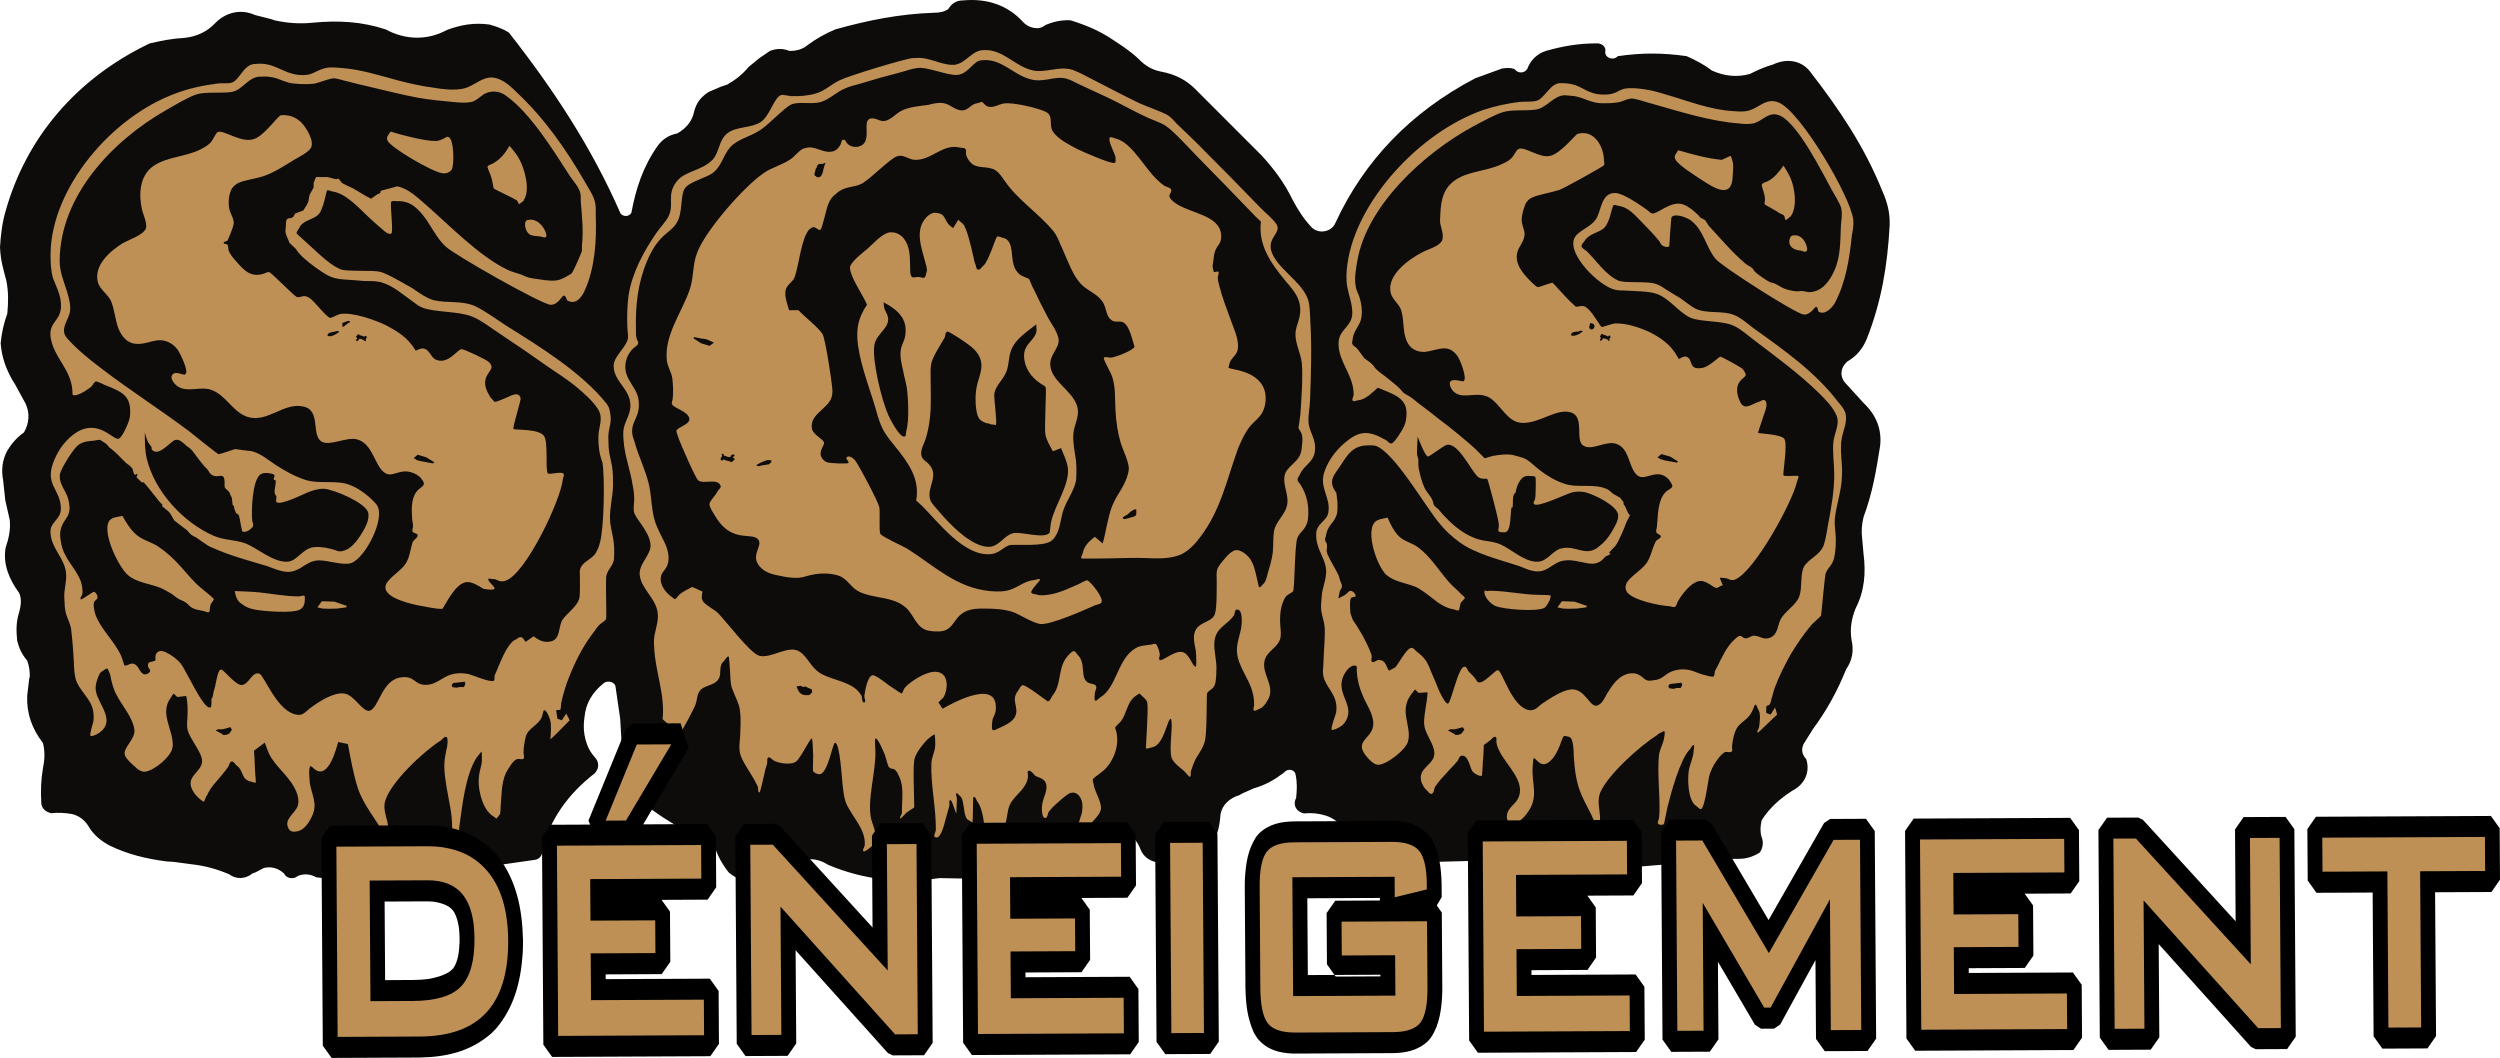 <?xml version="1.0" encoding="utf-8"?>
<!-- Generator: Adobe Illustrator 16.0.0, SVG Export Plug-In . SVG Version: 6.00 Build 0)  -->
<!DOCTYPE svg PUBLIC "-//W3C//DTD SVG 1.1//EN" "http://www.w3.org/Graphics/SVG/1.1/DTD/svg11.dtd">
<svg version="1.1" id="Calque_1" xmlns="http://www.w3.org/2000/svg" xmlns:xlink="http://www.w3.org/1999/xlink" x="0px" y="0px"
	 width="1074.528px" height="454.71px" viewBox="0 0 1074.528 454.71" enable-background="new 0 0 1074.528 454.71"
	 xml:space="preserve">
<path fill="#0D0C0B" d="M0,106.209c0.346-5.407,0.907-10.375,2.47-15.696c8.849-31.35,30.428-56.88,61.906-71.863
	c4.911-1.138,9.655-2.095,14.825-2.362c5.307-0.525,9.979-2.707,13.479-6.538c4.356-4.355,10.778-6.098,16.877-3.304l7.135,1.821
	l1.246,0.446c5.537,1.224,10.778,1.642,16.574,1.036c10.843-1.036,20.952-0.511,31.233,2.882c8.353,4.521,17.827,4.88,26.302,0.258
	c6.113-2.268,11.729-3.24,18.324-2.348c3.117,0.872,5.738,1.829,8.302,3.406c19.332,24.559,35.784,49.738,48.074,77.875
	c1.245,1.397,3.549,1.397,4.615-0.338c1.922-10.296,4.917-19.627,11.146-28.584c2.124-2.966,4.802-4.802,8.604-5.573
	c3.874-2.188,6.429-5.306,7.236-9.41c0.929-3.758,3.053-6.451,6.487-8.54l4.925-2.081l2.873-0.972
	c3.607-2.088,6.595-4.449,9.158-7.589l4.68-3.816l4.486-3.06c2.808-1.044,5.421-1.13,8.287,0c3.045,0.094,5.854-0.698,8.042-2.614
	c3.694-2.692,7.367-4.773,11.737-6.615c14.019-3.918,27.489-6.64,42.321-7.15c2.247,0,4.421-0.332,6.236-1.57
	c1.368-2.354,3.427-3.735,6.357-3.735c10.217-0.959,19.138,2,25.748,9.236c2.066,2.434,6.796,3.909,9.526,1.405
	c3.499-1.499,6.925-2.276,10.864-2.104c6.739,2.104,12.6,4.536,18.339,8.438c3.852,2.542,7.487,4.903,10.9,8.107
	c2.621,2.794,5.673,4.716,9.612,5.501c6.169,1.116,11.087,3.643,15.199,7.92l28.115,28.13c5.357,5.839,9.713,11.679,13.155,18.734
	c2.361,4.457,4.73,8.287,8.287,12.104c3.117,3.153,8.611,2.088,10.281-1.814c12.362-26.842,32.622-47.83,60.12-62.201l11.533-4.19
	c1.858-0.259,3.608-0.432,5.357,0.266c1.434,1.901,4.111,1.901,5.415,0c1.433-3.751,4.054-6.538,8.114-7.848
	c7.1-1.994,13.889-3.211,21.434-3.211c2.369-0.267,4.615,1.469,3.989,3.65c0,2.772,3.614,3.844,5.429,1.836
	c10.225-1.483,19.275-1.483,29.563,0c3.867,1.721,7.481,3.564,10.845,6.178c5.234,2.347,10.604,3.045,16.329,1.483
	c3.305-1.663,6.423-3.06,10.043-4.097c5.48-2.628,11.845-1.922,15.712,2.873c12.772,16.465,23.493,32.421,31.219,51.581
	c2.131,4.788,3.319,9.331,3.125,14.724c-0.937,17.158-3.492,32.846-9.972,49.125c-1.686,3.831-4.184,7.07-8.051,9.252
	c-3.289,2.693-3.679,6.876-0.496,9.928l7.294,8.007c5.421,5.148,7.978,11.34,7.113,18.569c-1.692,10.707-3.312,20.283-7.113,30.471
	c-0.807,3.333-0.995,6.279-0.562,9.59l0.562,6.286c1.051,8.092,0.438,15.932-3.429,23.436c-1.748,4.442-2.49,8.625-1.748,13.406
	c1.058,4.623,0.432,8.719-2.297,12.715c-3.866,9.512-8.238,17.518-14.343,25.805l-3.312,5.3c-1.793,2.44-1.671,5.321,0.496,7.503
	c1.75,5.399-0.496,10.785-5.976,13.586c-5.429,3.492-9.728,7.322-13.147,12.629c-0.562,2.268-0.756,4.521-0.188,6.883
	c1.045,2.448,0.807,4.882-0.633,7.041c-2.801,1.758-5.667,2.723-9.037,2.723c-6.17,0-11.967,0.259-18.136,1.303l-23.134,1.915
	c-12.543,0.872-24.321,0.965-37.037-0.345l-14.457-1.376l-15.646-0.706h-2.571l-19.31,0.512l-5.983,0.525
	c-8.604,0.871-15.897-0.188-23.826-3.657c-3.606-3.146-6.781-6.538-9.488-10.534c-1.93-3.053-4.356-4.989-7.855-6.199
	c-3.176-0.965-5.969-1.295-9.346-0.965c-3.42-0.604-5.047-3.657-3.479-6.616c0.367-3.485,0.482-6.624-0.193-9.835
	c-0.245-2.527-3.492-3.061-4.939-1.138c-3.916,2.959-7.963,5.399-13.018,6.796l-4.925,2.182l-1.367,0.785
	c-4.062,1.21-7.236,4.018-8.043,8.094c-0.324,4.881-1.311,9.223-3.679,13.578c-2.369,4.982-7.042,8.287-12.968,8.021
	c-2.988,0-5.745-0.064-8.668-0.605c-4.176-0.094-7.718-2.182-9.101-5.832c-1.059-2.779-2.686-5.047-5.234-6.725
	c-1.433-0.929-3.679-0.856-4.607,0.634c-1.066,3.312-2.369,6.091-4.429,8.878l-1.368,2.808l-1,2.419
	c-0.937,0.777-2.189,0.691-3.176,0c-2.253-0.612-4.485-0.612-6.746,0l-35.727,3.924l-9.655,0.706l-14.408-0.267
	c-16.826,2.348-32.284,0.864-47.815-5.674c-2.361-1.482-4.91-2.447-7.848-2.447c-6.127,0.965-11.117,2.974-16.1,6.379
	c-5.796,3.917-13.456,4.09-18.878-0.705c-3.68-4.709-5.804-9.152-6.999-14.797c-0.554-1.483-1.728-2.541-3.42-2.966
	c-0.619-0.194-0.993,0-1.548,0.18c-1.685,1.108-3.621,1.303-5.436,0.511c-7.416-4.363-13.896-8.092-20.254-13.665
	c-4.55-2.714-7.358-6.638-7.61-11.772l-1.368-23.608l-2.059-14.112c-0.749-1.828-3.549-2.361-5.105-1.043
	c-4.867,4.002-7.61,8.538-8.172,14.543c-0.569,4.004-0.367,7.74,1.123,11.772c0.691,1.987,1.685,3.55,3.176,5.306
	c2.116,2.096,2.116,5.063,0,7.143c-11.34,8.791-19.195,19.771-22.5,33.113c0.244,1.922-1.073,3.723-3.19,4.004l-15.783,2.26
	c-8.597,2.7-16.574,4.098-25.747,4.169l-45.187,1.044c-2.491,0.439-4.745,0.439-7.229,0c-2.434-1.375-5.119-1.641-7.79-0.598
	c-1.93,1.656-4.925,1.231-6.048-1.043c-2.376-2.182-5.357-3.14-8.611-2.355l-3.68,1.916l-1.252,0.439
	c-2.923,2.434-6.977,2.699-10.03,0.352c-5.364-2.26-10.303-3.65-16.099-4.283l-7.718-1.037l-2.995-0.18
	c-8.734-1.123-16.762-3.053-24.624-6.869c-3.672-2.016-6.415-4.291-8.532-7.488c-1.685-3.053-4.054-5.147-7.553-6.025
	c-2.988-0.512-5.911-0.691-8.921-0.354c-2.484-0.519-4.276-2.246-4.276-4.421c-0.324-5.241-0.137-9.856,0.727-15.005
	c0.764-3.65,0.879-7.049,0-10.721c-4.737-6.178-7.092-12.621-6.789-20.376l0.871-7.394l0.252-0.785c0-2.535-0.303-4.637-1.123-6.891
	c-2.239-2.606-3.485-5.221-4.306-8.532c-0.425-4.19-0.504-8.101,0.82-12.124c0.742-2.593,1.246-6.013,0-8.446
	c-4.305-5.832-6.991-12.45-5.803-19.339c1.375-4.098,2.188-7.755,1.807-11.938l-1.93-8.46l-0.929-8.618
	c-0.828-4.436-0.447-8.626,1.8-12.802c1.864-3.053,3.996-5.565,7.178-7.833c2.182-3.931,2.614-8.194,0.67-12.37l-4.673-8.546
	l-1.051-1.642c-2.873-5.155-4.558-9.958-4.99-15.79c0.432-4.436,1.304-8.438,2.866-12.701c0.438-4.889,0.554-9.252-0.439-14.212
	C1.217,114.828,0.288,112.127,0,106.209z"/>
<path fill-rule="evenodd" clip-rule="evenodd" fill="#BF9056" d="M342.353,295.036l1.728-0.295l1.181,0.568l0.749-0.273l2.002,0.871
	l0.994,0.512l0.058,1.238l-1.31,1.123h-1.743c-1.116-0.086-1.929-0.605-2.563-1.39l-0.669-1.217L342.353,295.036z M717.704,293.999
	l4.989-0.568l0.374,0.9l-0.447,0.871l-0.243,0.518h-1.808l-1.311,0.36l-1.8-0.259l-0.425-0.887L717.704,293.999z M92.664,313.965
	l1.095-0.532h1.814l1.505-0.332L99,312.532l0.691,1.08l-1.181,1.742l-1.433,0.525H95.89l-0.612-0.525L92.664,313.965z
	 M622.34,313.965l1.037-0.532h2.001l1.375-0.332l1.923-0.568l0.749,1.08l-1.311,1.742l-1.361,0.525h-1.188l-0.613-0.525
	L622.34,313.965z M194.76,293.575l4.99-0.569l0.245,0.899l-0.317,0.871l-0.245,0.52h-1.865l-1.253,0.266l-1.8-0.166l-0.425-0.885
	L194.76,293.575z M354.68,69.885v0.568l-0.259,0.511l-0.181,0.691l-0.31,1.05l-0.195,1.038l-0.374,1.043l-0.497,0.973l-0.864,0.439
	h-0.828l-0.18-0.181l-0.432-0.337l-0.432-0.18l-0.051-0.525v-0.454l0.238-0.778l0.187-0.698l0.108-0.511l0.324-0.36l0.238-0.785
	l0.267-0.425l0.562-0.511h0.986h0.317l0.626-0.108L354.68,69.885z M688.472,143.404l0.432,0.295l0.633,0.274l0.865,0.245
	l0.749,0.439l0.438-0.439h0.439l0.13,0.439l0.058,0.425c-0.504,0.367-0.627,0.712-0.383,1.238l-0.366,0.245l-0.316-0.338
	l-0.123-0.266l-1.188-0.432l-0.627-0.079l-0.432,0.079l0.122,0.266l-0.936,0.771l-0.353-0.604l0.532-0.785l-0.532-0.518l0.532-0.792
	L688.472,143.404z M487.037,219.155l1.362-0.295v2.29l-0.433,0.626l-0.741,0.331l-1.066,0.281l-1.188,0.331l-1.49,0.367
	l-0.856-0.101v-0.598l0.856-0.612l1.123-0.626l1.304-1.209l0.251-0.18l0.626-0.331L487.037,219.155z M712.368,196.598l1.729-1.433
	l3.744,1.081l3.369,2.081l-0.446,0.533l-2.808-0.533l-2.427-0.439l-1.743-0.512L712.368,196.598z M675.267,144.139l0.482,0.172
	h0.879l0.929-0.258l0.619-0.267l0.749-0.338l0.619-0.533l0.504-0.166l0.188-0.446c-0.555-0.259-1.117-0.259-1.743,0.18l-1.181,0.072
	l-1.317,0.273l-0.728,0.699V144.139z M314.54,198.679l-0.562-0.259l-0.872-0.273l-1.123-0.245l-0.864-0.446l-0.634,0.446h-0.562
	l-0.166-0.446v-0.612c0.533-0.252,0.799-1.044,0.353-1.397l0.446-0.461l0.562,0.194l-0.195,0.447l0.317,0.173l1.49,0.532
	l0.813,0.159l0.555-0.159l-0.122-0.366l1.065-0.785l0.807,0.62l-0.987,0.792l0.987,0.604l-0.188,0.345l-0.8,0.792L314.54,198.679z
	 M147.694,140.395h-0.533v-1.124l0.05-0.532l0.432-0.086l0.684-0.267l0.619-0.266l0.878-0.195l0.619,0.195v0.446l-0.619,0.173
	l-0.684,0.532l-0.813,0.606l-0.31,0.259L147.694,140.395z M306.857,147.271l-1.879,1.39l-3.665-1.13l-3.226-2.081l0.237-0.569
	l2.865,0.569l2.297,0.331l1.887,0.777L306.857,147.271z M331.611,197.973l-0.75-0.194h-1.246l-1.188,0.46l-0.878,0.353l-0.799,0.353
	l-0.879,0.511l-0.619,0.368l-0.051,0.346c0.533,0.259,1.29,0.259,1.98-0.101l1.677-0.245l1.685-0.273l0.929-0.871L331.611,197.973z
	 M153.872,143.57l0.446,0.295l0.562,0.273l0.929,0.245l0.749,0.353l0.375-0.353h0.439l0.187,0.353l0.065,0.51
	c-0.691,0.447-0.324,0.714-0.324,1.239l-0.432,0.245l-0.31-0.338l-0.123-0.173l-1.188-0.525l-0.634-0.079l-0.432,0.079l0.136,0.267
	l-0.878,0.77l-0.482-0.511l0.605-0.878l-0.605-0.604l0.605-0.706L153.872,143.57z M177.819,196.857l1.728-1.433l3.744,1.167
	l3.369,2.081l-0.504,0.533l-2.808-0.533l-2.304-0.425l-1.807-0.432L177.819,196.857z M140.796,144.326l0.482,0.166h0.936
	l0.929-0.259l0.562-0.274l0.691-0.331l0.677-0.533l0.504-0.173l0.188-0.446c-0.555-0.259-1.116-0.259-1.685,0l-1.239,0.266
	l-1.188,0.267l-0.807,0.619L140.796,144.326z M669.406,261.059l1.922-2.649l5.415,0.194l5.429,1.851l-0.446,0.604l-3.924,0.513
	l-3.37,0.086l-2.679-0.086L669.406,261.059z M136.419,261.059l1.922-2.649l5.415,0.194l5.356,1.851l-0.374,0.604l-3.924,0.513
	l-3.37,0.086l-2.736-0.086L136.419,261.059z M423.447,21.53c7.538-0.137,12.657,6.581,19.519,8.489c5.976,1.814,12.031-1.908,18,0
	c2.873,1.044,5.868,2.686,8.553,4.082c6.732,3.413,13.515,7.071,20.248,10.282c3.124,1.483,10.058,3.751,12.434,5.321
	c1.425,0.958,2.491,2.347,3.672,3.571c2.801,2.708,5.682,5.4,8.475,8.179c9.23,9.238,18.446,18.569,27.619,28.059
	c1.93,2.008,5.234,4.608,6.675,6.869c2.612,4.198-5.811,6.12-1.001,14.228c4.039,6.79,13.896,12.276,15.02,20.038
	c0.432,2.599,0.367,5.385,0.561,8.006c0.635,10.894,0.26,22.125-0.129,33.026c-0.064,3.218-0.864,6.437-0.677,9.583
	c0.115,4.349,3.419,7.222,2.736,12.715c-0.677,4.968-4.681,5.825-6.473,10.001c-0.376,0.799-1.066,1.49-0.994,2.275
	c0.058,0.871,0.994,1.39,1.419,2.275c2.686,4.341,3.557,9.05,3.124,13.939c-0.438,5.213-3.491,5.739-4.615,8.792
	c-1.252,3.478-1.058,21.865-1.872,22.91c-0.504,0.713-2.556,1.224-3.427,2.793c-2.182,3.572-2.312,8.359-1.995,12.457
	c0.13,1.656,0.433,3.664-0.187,5.5c-1.253,3.564-5.738,5.141-6.609,9.035c-1.311,5.854,4.492,10.649,1.691,16.389
	c-0.748,1.303-2.116,3.758-3.81,4.27c-0.813,0.266-1.69,1.145-2.439,0.792c-0.613-0.526,0.072-1.49,0.072-2.275
	c0.058-2.081-0.252-4.169-0.814-6.005c-1.555-5.746-6.112-10.8-6.544-16.74c-0.375-4.255,1.749-8.094,2-12.269
	c0.051-1.224,0.367-6.444-2.124-6.112c-0.878,0.094-0.813,1.497-1.116,2.361c-0.194,0.359-0.561,0.611-0.69,0.957
	c-2.369,2.794-5.862,4.457-7.165,7.762c-1.383,3.658-0.259,7.496,0.058,11.16c0.244,1.814,0.244,3.658,0.129,5.565
	c-0.129,1.836-0.129,4.795-1.677,6.099c-0.692,0.611-1.757,1.116-2.254,2.002c-0.317,0.598,0,16.805-0.929,20.383
	c-0.691,2.959-2.376,5.227-3.932,7.769c-0.936,1.901-1.569,3.644-2.13,5.479c-0.188,0.871,0.267,2.354-0.62,2.354l-2.181-2.354
	l-0.246-0.252c-1.742-1.482-3.981-3.061-4.997-5.062c-1.367-2.182-0.18-11.146-0.18-14.292c0-0.777-0.122-2.967-0.367-2.967
	c-1.562-0.273-2.815,11.42-8.186,12.283c-0.929,0.087-1.93,0.777-2.549,0.36c-0.08-0.273,1.116-17.085,0.619-19.173
	c0-0.88-0.432-1.477-0.993-2.096l-2.383-2.268c-1.491,0.885-2.427,1.49-3.414,2.707c-2.131,2.873-2.383,6.277-4.565,9.236
	c-0.54,0.605-2.362,2.435-2.362,2.435c-0.374,0.626,0.367,1.476,0.433,2.261c0.878,4.025,0,8.46-2.06,12.031
	c-1.124,2.182-2.801,4.097-4.795,5.479c-0.871,0.778-2.924,2.017-3.183,2.621c-0.433,0.793,0.188,1.577,0.259,2.441
	c0.433,3.132,4.039,8.266,2.924,11.246c-0.871,2.268-3.248,4.349-4.918,6.271c-0.562,0.611-3.002,4.255-3.435,4.37
	c-0.633,0.23-1.432,1.375-1.994,0.85c-1.066-0.619,1.994-9.324,2.369-10.714c0.244-1.814,0.438-3.657-0.181-5.415
	c-0.374-0.942-1.008-2.087-1.943-2.685c-2.679-1.663-4.73,0.871-6.603,2.261c-1.75,1.663-3.614,2.966-4.99,4.788
	c-0.31,0.359-0.562,0.619-0.748,1.051c-0.31,0.684-0.238,2.001-1.124,2.262c-1.929,0.344-1.691-4.961-1.497-5.754
	c0.374-3.131,2.75-6.271,1.497-9.396c-0.684-1.663-2.549-2.095-4.11-2.794c-1.182-0.626-1.93-2.605-3.24-2.34
	c-0.807,0.252-0.137,1.635-0.246,2.34c-0.072,1.045-0.316,2.01-0.691,2.794c-1.627,3.751-5.666,6.099-7.293,9.835
	c-0.627,1.648-0.749,3.319-1.116,5.054c-1.368,6.366-1.563,11.672-5.314,17.691l-4.305-0.259c0.562-5.761,0.634-19.541-3.111-24.309
	c-0.49-0.604-0.604-2.087-1.62-1.914c-0.31,0-0.051,10.871-0.504,10.965l-2.225-1.396c-1.383-2.096-1.189-4.961-1.75-6.955
	c-0.064-0.792-0.31-1.569-0.626-2.182l-0.13-0.266l-1.865-1.837c-0.806,0.36,0,1.671,0,2.348c0,0.697-0.252,6.529-0.252,6.529
	s-0.814-1.979-1.001-2.678c-0.245-0.792-1.123-3.218-1.497-3.154c-0.929,0.181-0.303,1.657-0.498,2.362
	c-0.626,2.722-1.62,5.594-2.289,8.374c-0.267,0.784-1.699,6.351-3.81,5.212c-1-0.518,0.303-2.166,0.303-3.219
	c0.064-9.575-2.231-19.172-1.937-28.482c0.13-2.527,1.311-4.701,1.634-7.135c0.123-0.792,0-5.141-0.259-5.328
	c-0.432,0-2.182,1.382-2.98,2.088c-1.938,1.836-4.81,5.588-5.552,8.107c-0.886,2.88-0.252,14.544-0.252,18.287
	c0,0.973,0.124,2.693,0,2.888c-0.186,0.259-2.425,1.569-3.312,2.261c-0.561,0.525-2.369,2.541-2.484,2.541
	c-0.691-0.445,0.375-1.482,0.561-2.375c0-0.598,0-1.455,0-2.168c0.115-3.743,0.562-8.02-0.446-11.512
	c-0.115-0.692-0.367-1.123-0.554-1.635c-0.375-0.792-0.691-1.49-1.124-2.275c-1.684-2.441-2.051-0.598-3.614-2.348
	c-0.188-0.18-1.311-4.189-1.555-4.975c-0.497-1.123-2.895-7.229-4.068-7.229c-0.374,0-0.13,4.693-0.058,5.486
	c0.303,8.799-3.744,21.34-1.757,29.447c0.936,3.313,3.376,7.928,0.562,11.06c-0.684,0.792-3.24,2.873-3.802,2.606
	c-0.928-0.338,0.447-1.814,0.447-2.873c0.367-6.875-5.624-12.096-8.049-17.928c-0.994-2.613-1.182-5.407-1.491-7.848
	c-0.323-2.527-1.124-18.295-3.305-18.029c-0.929,0.08-2.987,12.967-6.43,13.5c-0.929,0.166-2.491-0.612-2.916-1.217
	c-0.201-0.252,0-5.479,0-6.537c0-0.699-0.201-7.668-0.568-7.668c-0.685-0.174-4.989,8.892-6.919,10.115
	c-2.066,1.391-7.539,0.691-9.54-0.619c-0.677-0.359-1.376-1.482-2.182-1.295c-0.813,0.338-0.367,1.555-0.554,2.426
	c-0.13,0.879-0.511,1.742-0.749,2.621c-0.259,0.856-2.182,10.188-2.556,10.015c-0.814-0.087-0.504-1.469-0.627-2.175
	c-0.302-0.971-1.065-2.08-1.49-3.053c-1.685-3.146-5.372-8.106-6.17-11.325c-0.691-2.606-0.129-5.4,0-8.028
	c0.108-3.384,0.368-7.049-0.072-10.439c-0.374-3.42-2.434-6.703-3.55-10.029c-0.684-2.254-0.562-4.695-0.748-7.042
	c0-0.706-0.44-6.351-0.563-6.351c-1,0-1.368,1.383-2.174,2.088c-2.369,2.081-0.749,5.134-2.132,7.48
	c-1.742,3.227-6.796,2.614-8.417,5.667c-0.994,1.569-0.864,3.657-1.555,5.407c-0.367,1.404-6.408,12.621-6.797,12.621
	c-0.064,0-4.233-3.484-4.917-4.176l-2.434-2.102c1.123-10.88-3.125-20.11-3.615-30.838c-0.129-1.656-0.18-3.65,0.188-5.501
	c0.698-3.563,1.994-6.769,1.123-10.526c-1.253-5.4-6.487-9.152-7.48-14.638c-0.871-5.394,5.299-9.158,4.55-14.019
	c-0.749-5.674-6.545-10.634-7.114-13.773c-0.245-1.57,0.137-3.319,0.137-5.047c0.051-1.829-0.194-3.925-0.562-5.746
	c-1.253-8.359-4.306-14.385-4.118-23.443c0.18-4.184,3.232-7.056,3.053-11.679c-0.245-6.71-6.79-9.842-7.164-16.042
	c-0.576-4.27,5.055-8.172,6.041-12.096c0.316-1.736-0.188-3.564-0.188-5.227c-0.18-4.615-0.058-9.058,0.504-13.507
	c1.49-9.662,6.357-18.72,12.024-27.014c1.62-2.34,3.744-4.435,5.126-6.955c2.722-5.4-1.015-9.252,3.607-15.149
	c3.607-4.536,10.584-4.443,15.329-9.245c3.117-3.305,2.563-8.555,6.544-11.499c3.874-2.959,10.044-2.001,14.278-4.795
	c3.923-2.7,5.486-10.361,8.726-11.593c0.44-0.165,3.42,0.447,4.364,0.526c3.492,0.086,7.358-0.166,10.727-1.224
	c3.867-1.124,6.603-4.083,10.159-5.66c3.738-1.843,27.814-9.23,31.372-9.489c1.677-0.086,3.484-0.188,5.168,0.166
	c3.932,0.706,8.792,3.132,12.845,2.714C415.534,27.045,417.78,21.206,423.447,21.53z M422.021,25.9
	c8.345-0.936,13.392,6.199,20.75,8.122c5.731,1.742,10.793-1.663,15.653-0.173c1.864,0.438,3.426,1.482,5.169,2.268
	c4.184,1.915,8.107,3.816,12.168,5.651c5.724,2.707,11.333,5.94,16.942,8.533c2.743,1.31,5.796,2.181,8.301,3.751
	c3.938,2.714,10.224,9.85,13.781,13.428c8.294,8.438,16.64,16.978,24.812,25.531l2.368,2.254
	c-1.246,10.015,4.177,17.777,10.599,25.523c2.491,2.959,5.112,5.746,5.99,9.598c1.296,6.264-1.749,8.625-1.749,13.485
	c0.072,4.184,2.297,8.093,2.743,12.205c0.503,6.278-0.188,15.61-0.627,21.953c-0.064,1.116-0.813,5.667-0.813,5.846
	c0.188,0.786,0.813,1.383,1.188,2.175c0.929,2.088,0.316,5.033,0.129,7.143c-0.69,5.731-6.423,6.702-7.358,11.484
	c-0.562,4.097,1.75,7.769,1.252,11.765c-0.633,4.709-5.061,7.582-5.744,11.952c-0.439,2.945-0.245,5.911-0.504,8.886
	c-0.367,3.305-1.361,6.343-2.29,9.576c-0.374,1.309-0.698,3.211-1.757,4.089c-0.626,0.446-1.059,1.663-1.93,1.397
	c0,0-1.065-4.615-1.497-6.445c-0.425-1.662-0.88-3.311-1.743-4.787c-1-2.009-4.745-5.58-7.423-4.436
	c-2.427,1.044-4.298,3.83-5.86,5.652c-0.555,0.863-1.174,1.563-1.434,2.534c-0.367,1.382-0.187,3.125-0.187,4.429
	c0,3.053,0.129,12.289-0.799,14.709c-1.627,4.205-8.488,2.908-8.985,9.519c-0.13,2.087,0.497,4.27,0.821,6.351
	c0.107,0.791,0.425,6.639-0.065,6.639c-1.563,0-2.563-5.848-6.055-6.301c-3.427-0.41-8.244,4.119-9.367,3.506
	c-0.691-0.532,0-1.568,0-2.361c0-0.957-1.065-4.183-1.686-4.528c-0.677-0.346-1.555,0.267-2.426,0.267
	c-2.304,0.353-4.299,0.353-6.229,1.476c-7.854,4.456-8.115,16.841-15.142,21.089c-0.885,0.519-1.569,1.829-2.44,1.389
	c-0.188,0-0.188-2.181,0-2.958c0-1.152,1.051-2.355,0.432-3.319c-0.806-1.483-4.292,0.079-5.227-4.263
	c-0.569-2.872,0-6.351-2.384-8.806c-0.619-0.598-1.044-1.828-1.922-1.828c-0.928,0-3.052,2.534-3.686,3.578
	c-2.989,4.781-1.735,11.318-5.48,15.603c-0.561,0.784-0.741,2.088-1.921,2.434c-0.267,0-9.54-7.315-10.844-6.962
	c-1.007,0.244-1.324,1.555-1.951,2.347c-3.362,4.175,0.627,7.049-1.302,11.146c-1.052,2.016-3.313,3.226-5.3,4.197
	c-0.626,0.324-1.253,0.598-1.922,0.843c-0.821,0.367-1.756,1.159-2.448,0.633c-0.619-0.266-0.115-3.657,0-4.535
	c0.446-1.138,1.123-2.354,1.325-3.571c1.554-14.033-17.035-4.27-22.832-0.965l-1.792-2.693l1.921-1.93l0.188-0.158
	c1.929-2.966,2.628-9.928-2.239-10.973c-2.995-0.633-6.552,1.202-9.043,2.606c-1.8,1.217-3.859,2.434-5.234,4.161l-0.245,0.289
	l-1.001,2.167c-0.431,0.071-4.442-2.794-5.306-3.319c-1.31-0.943-6.062-4.781-7.365-4.529c-2.304,0.627-3.175,6.877-3.492,8.813
	c-0.071,1.044,0.943,2.872-0.122,2.872c-1.059,0-0.692-1.93-1.117-2.872c-3.311-6.106-12.023-6.365-17.524-9.583
	c-4.478-2.723-5.299-6.812-8.914-9.26c-4.607-3.384-12.217,2.974-17.452,1.67c-3.867-0.971-14.163-14.723-17.705-18.287
	c-1.8-1.829-5.235-3.248-6.545-5.155c-0.813-1.478-0.425-2.687-0.188-4.169l-4.414-2.002c-1.757,0.871-3.938,2.002-5.428,3.218
	c-0.821,0.685-1.325,2.003-2.189,2.003l-2.239-1.736l-0.188-0.18c-2.505-2.174-4.608-5.933-2.873-9.223
	c0.691-1.044,1.749-2.109,2.182-3.319c1.31-3.312,0.187-7.243-1.361-10.274c-1.195-2.354-3.125-6.185-3.873-8.453
	c-1.685-5.501-1.426-11.066-2.751-16.481c-1.368-5.653-4.039-11.052-5.731-16.733c-0.432-1.742-1.303-3.463-1.368-5.213
	c-0.31-5.385,3.859-6.725,2.686-14.458c-1.059-6.02-7.805-9.403-4.932-17.611c0.554-1.476,1.498-2.873,2.556-3.924
	c0.691-0.691,1.879-1.202,2.246-2.174c0.245-0.778-0.504-1.483-0.619-2.174c-0.367-1.123-0.31-2.599-0.31-3.838
	c-0.259-10.102,0.741-20.03,4.795-29.52c1.613-3.924,3.931-7.927,7.171-10.886c1.922-1.735,4.176-3.226,5.472-5.407
	c2.815-4.176,1.519-11.858,3.571-14.911c2.117-3.053,9.41-4.442,12.398-6.948c3.981-3.319,4.306-8.619,8.352-11.945
	c3.42-2.693,8.158-3.751,11.794-6.271c3.607-2.354,10.396-9.669,13.197-10.887c3.434-1.482,8.856,0.159,12.917-1.151
	c3.795-1.217,6.603-4.342,10.21-5.731c1.944-0.965,4.119-1.39,6.3-2.016c5.932-1.836,11.786-3.478,17.914-5.041
	c2.174-0.619,4.6-1.49,6.918-1.749c3.802-0.698,13.018,3.312,17.072,2.966C416.341,31.833,418.335,25.9,422.021,25.9z
	 M109.793,27.477c7.985-0.856,11.239,3.838,18.461,4.709c6.105,0.597,6.609-1.584,11.361-2.873c2.369-0.605,4.795-0.266,7.171-0.086
	c8.352,0.604,16.445,3.226,24.43,5.393c4.939,1.224,9.972,2.448,15.019,3.053c4.061,0.706,8.741,1.223,12.729,0.446
	c5.422-1.051,9.23-6.71,15.329-4.169c3.183,1.195,5.674,3.636,8.05,5.983c11.779,11.065,21.053,24.408,28.908,37.994
	c1.62,2.952,3.758,5.854,4.514,9.065c0.439,1.922,0.245,3.831,0.303,5.818c0.374,10.296-0.303,22.313-4.745,32.004
	c-0.929,2.239-3.182,5.825-6.479,4.773c-0.252-0.086-0.813-0.273-1.008-0.439c-0.497-0.778-0.612-2.095-1.555-2.095
	c-0.677,0-2.549,4.197-5.731,3.923c-4.053-0.338-41.572-21.585-45.079-25.091c-5.666-5.387-7.466-12.99-14.141-17.69
	c-1.865-1.203-4.291-1.908-6.731-1.735c-0.742,0-1.938-0.346-2.427,0.273c-0.691,0.605,1.051,13.061,0,13.659
	c-1.065,0.633-3.183-1.116-3.874-1.908c-1.994-1.555-3.981-3.492-5.918-5.22c-3.866-3.65-9.728-10.195-15.458-10.973
	c-0.872-0.093-1.757-0.864-2.426-0.36c-0.188,0.101-1.491,8.107-3.579,10.188c-2.362,2.455-6.847,2.455-8.352,5.926
	c-0.31,0.706-1.246,1.49-1.065,2.347c0.137,0.107,5.134,4.637,5.933,5.399c3.37,3.04,9.49,9.166,13.853,10.21
	c2.239,0.439,8.165,0.346,10.786,0.439c2.434,0,5.104,0,7.351,1.123c3.37,1.375,8.604,4.529,11.909,6.365
	c2.808,1.922,5.609,4.003,8.906,5.054c5.868,1.476,12.096,0,17.964,2.6c3.996,1.85,9.346,5.752,13.09,8.201
	c14.897,9.324,32.544,20.189,43.279,33.53c1.433,1.757,1.67,3.571,1.865,5.681c0.259,2.34-0.432,4.356-0.806,6.617
	c-0.317,1.829-0.065,3.823-0.065,5.839c0.065,3.031,0.943,6.005,1.504,8.957c0.425,2.786,0.425,5.602,0.425,8.287
	c-0.129,4.968-1.49,9.59-1.303,14.378c0,2.527,0.684,4.614,1.065,6.882c0.742,3.234,0.857,6.524,0.67,9.844
	c-0.181,3.744-3.355,5.141-3.413,8.617c-0.202,2.09,0.237,17.072,0,17.619c-0.569,0.93-1.627,1.469-2.383,2.081
	c-1.065,0.771-1.922,2.182-2.75,3.306c-4.558,5.824-7.978,12.533-10.728,19.432c-1.426,3.492-2.614,7.481-3.428,11.219
	c-0.05,0.784-0.245,2.714-0.245,2.714c-0.439,0.612-1.325,0.267-1.937,0.438l0.504,3.658l1.922,0.698l1.93-2.888l1.447,2.888
	c-0.691,0.598-7.92,8.266-8.295,8.093c0,0,0.439-3.737,0.188-6.955c-0.122-1.138-1.563-5.666-2.988-5.494
	c-0.072,0-0.633,1.916-0.82,2.772c-1.304,3.601-5.861,4.903-6.912,8.468c-0.619,2.347-1.001,4.968-1.001,7.221
	c0,0.8,0.562,1.923,0,2.362c-0.568,0.612-1.613,0-2.434,0.18c-1.865,0-4.298,4.515-5.047,5.839
	c-2.182,4.608-1.872,9.828-2.369,14.623c-0.058,1.045,0,2.096-0.245,3.227l-1.491,1.915l-2.383-1.649l-0.238-0.266
	c-3.938-3.492-5.616-11.679-4.925-16.453c0.238-2.455,1.246-4.55,1.246-6.803c0-0.879,0-3.564-0.188-3.658l-1.749,2.174
	l-0.188,0.174c-5.112,7.84-6.415,21.6-7.668,30.664c-0.072,0.777,0.324,1.908-0.31,2.355c-0.813,0.532-2.052,0.338-2.743-0.268
	c-0.555-0.598,0.064-1.576,0.064-2.174c0-3.039-0.31-6.257-0.878-9.238c-0.936-5.479-2.297-11.145-2.491-16.805
	c-0.072-2.801,0.381-5.141,0.943-7.855c0.31-0.77,0.929-5.032-0.13-5.299c-0.936-0.266-1.62,1.116-2.434,1.563
	c-7.48,4.803-21.449,17.863-23.811,25.955c-0.878,2.953,0.188,5.934,0.929,8.893c0.194,0.793,1.62,9.742,1.188,10.016
	c0,0-2.052-3.924-2.441-4.535c-3.729-6.617-8.913-12.543-11.34-19.678c-2.059-6.271-3.11-12.716-4.363-19.175l-4.168-0.856
	c-0.814,2.873-4.119,15.848-9.806,11.931c-0.807-0.447-1.311-1.569-2.175-1.491c-0.374,0-0.504,2.01-0.504,2.715
	c0.13,1.736,0.13,3.479,0.375,5.063c1.44,6.437,3.672,9.295-0.245,15.76c-1.253,2.082-3.183,4.342-5.998,4.516
	c-1.231,0.273-2.297-0.174-2.923-1.211c-2.376-4.096,2.865-6.522,3.924-9.936c0.562-2.01,0.137-4.19-0.684-6.098
	c-2.239-5.494-7.416-9.418-10.663-14.379c-1.361-2.096-1.922-4.262-2.851-6.617l-4.63,3.471c0.324,3.665,0.324,7.509,0.619,11.168
	l0.079,0.345l0.058,2.269c-0.137,0.078-2.188-0.447-2.988-0.771c-1.318-0.453-2.009-1.332-2.499-2.455
	c-0.741-1.742-1.245-3.239-2.873-4.276c-0.562-0.598-1.116-1.742-2.052-1.642c-0.921,0.26-0.993,1.642-1.497,2.348
	c-1.62,2.354-3.557,4.528-5.487,6.797c-1.49,1.648-2.743,3.57-3.679,5.651l-0.18,0.108l-0.951,2.348
	c-0.857,0.071-3.355-2.456-3.974-3.313c-5.429-7.408,2.808-8.719,3.117-13.939c0.115-3.744-5.047-9.324-6.17-13.335
	c-0.562-2.009-0.188-3.909-0.13-5.939c0.13-3.018,0.13-5.925-0.504-8.878l-3.859,0.439l-1.62-1.482l-1.563,2.36
	c-4.24,6.444,1.318,13.062,1.246,19.858c0,0.353-0.188,0.965-0.188,1.225c-0.677,3.656-7.358,9.323-11.405,10.107
	c-1.922,0.346-3.549-1.036-4.867-2.275c-1.49-1.303-3.427-3.052-4.119-4.773c-1.116-3.059,4.752-6.983,4.068-11.166
	c-0.886-5.314-5.119-9.843-7.61-14.639c-1.498-2.678-2.189-5.658-2.815-8.984l-1.059-2.355c-0.734-0.33-1.555,0.634-2.354,1.073
	c-1.066,0.409-1.563,2.167-1.93,3.031c-0.691,1.915-1.195,3.853-0.691,5.854c1.058,5.393,8.604,12.448,1.425,17.503
	c-0.734,0.598-3.297,1.836-3.801,1.311c-0.612-0.346,1.065-5.228,1.252-6.365c0.129-1.469,0.129-3.146-0.187-4.615
	c-1.065-5.234-6.242-8.617-7.546-13.687c-0.619-2.622-0.619-5.486-0.756-8.101c-0.237-4.435-0.619-8.892-1.116-13.14
	c-0.374-2.182-1.433-4.19-2.124-6.278c-0.684-2.188-0.684-4.803-0.799-6.977c-0.259-3.924,1.36-7.748,0.619-11.672
	c-1.065-6.02-6.12-9.763-6.545-16.207c-0.519-4.78,4.363-5.645,4.436-10.36c0.173-8.806-7.819-10.382-2.499-21.859
	c1.613-3.665,4.104-7.142,7.352-9.771c10.476-8.446,17.388,2.002,19.937,1.397c1.627-0.346,4.688-7.582,4.875-9.324
	c0.921-8.877-2.751-10.713-10.916-13.845c-0.864-0.526-3.24-1.498-3.607-1.498c-0.879,0.266-1.253,1.31-1.923,2.095
	c-1.008,1.044-6.624,4.889-8.179,3.657l-0.13-2.434c-0.871-7.992-6.415-12.456-8.654-19.433c-3.197-10.188,4.673-8.711,3.744-17.848
	c-0.324-3.744-2.066-6.97-3.377-10.361c-1.001-3.5-1.059-7.157-1.059-10.635c0.425-28.065,25.935-58.543,53.611-68.746
	c5.854-2.268,12.218-3.571,18.454-4.356c1.865-0.259,3.672,0.188,5.421-0.259C103.068,34.886,104.443,27.477,109.793,27.477z
	 M92.463,295.036l-0.619,2.182l-0.446,2.354c-0.058,0.252-0.433,0.519-0.49,0.863c-0.072,0.872,0.058,1.47-0.072,2.175
	c0,0.532,0.072,1.483-0.619,1.483c-2.866,0.604-10.282-16.021-12.528-18.907c-1.556-1.821-3.924-3.658-6.3-4.788
	c-1.865-0.871-3.557-0.958-4.414,0.95c-0.316,0.887,0,1.742-0.259,2.636l-2.751,0.777c-1.555,2.686,2.376,3.125-0.489,4.788
	c-2.801,1.39-3.427-2.361-4.918-3.586c-2.188-1.979-3.679,0.619-5.119,0c0,0-0.936-2.945-1.375-4.082
	c-2.851-6.279-8.719-11.34-11.03-17.69c-0.439-1.195-1.188-4.702-0.439-5.659c0.439-0.619,1.433-1.044,1.304-1.828
	c0-0.879-0.548-1.995-1.556-2.369c-0.374,0-5.292,3.514-5.544,3.326c-0.684-0.446,0.317-1.483,0.562-2.16
	c0.31-1.764-0.122-3.945-0.619-5.594c-2.304-6.179-7.301-9.411-8.554-16.906c-0.237-1.642-0.532-3.305-0.18-5.055
	c1.246-5.752,5.307-5.386,3.362-13.24c-0.612-2.513-2.117-4.458-2.988-6.617c-0.562-1.396-0.878-2.974-0.619-4.37
	c0.497-2.427,5.983-11.312,8.107-12.607c2.182-1.476,4.306-1.476,6.725-1.742c0.879-0.102,1.692-0.433,2.499-0.281l2.671,1.75
	l1.001,1.217c0.194,0.353,0.82,0.612,1.065,0.878c2.434,1.835,4.306,4.169,6.487,6.178l1.433,1.051l1.051,1.059
	c0.504,0.785,0.439,2.081,1.066,2.787c0.252,0.345,0.929-0.526,1.124-0.288c0.374,0.36-0.497,1.152-0.26,1.49l2.182,2.11h0.828
	c0.238,0.064,4.104,4.874,4.479,5.4l2.059,2.599l1.685,1.829l-0.504,0.281l2.678,2.153l0.936,0.972l1.814,3.131
	c1.872,1.484,2.491,1.923,4.428,3.414c2.362,1.468,1.418,2.339,4.982,3.91l3.24,2.261c1.433,0.965,2.361,1.663,3.859,2.182
	c7.488,3.392,15.516,5.493,23.32,7.833c2.369,0.785,4.486,1.829,6.854,2.269c1.123,0.18,2.175,0.353,3.37,0.18
	c4.99-0.792,6.66-4.622,12.024-4.882c4.118-0.078,10.49,2.361,14.033,1.139c5.997-2.096,15.148-19.693,10.8-25.179
	c-2.686-3.132-6.552-6.271-10.599-8.035c-6.422-2.93-13.86-0.324-20.462-2.686c-4.241-1.404-8.921-4.083-12.398-6.351
	c-3.442-2.268-6.056-4.716-10.231-5.839c-0.807,0-6.919-0.879-7.1-0.879c-0.504,0.181-6.487,2.262-7.113,2.183
	c-0.562-0.181-10.843-8.374-12.405-9.684c-12.406-9.317-25.546-17.683-37.836-27.086c-5.177-3.91-10.606-8.273-14.84-13.068
	c-3.053-3.572,0-6.884,1.059-10.548c0.446-1.484,0.382-3.226,0.123-4.687c-1.058-6.458-4.493-11.772-4.341-18.389
	c0.295-27.281,22.039-50.962,46.173-64.656c3.182-1.815,9.295-5.472,12.65-6.516c3.809-1.231,10.735-0.36,15.149-1.037
	c4.737-0.893,7.365-6.804,12.42-6.566c2.232-0.166,4.414,0,6.537,0.626c2.744,0.864,5.055,2.181,7.985,2.347
	c2.736,0.267,5.983,0.354,8.712,0c2.376-0.525,6.631-2.426,8.618-2.268c1.808,0.259,3.362,0.871,5.119,1.231
	c3.233,0.87,6.48,1.648,9.605,2.354c7.099,1.634,14.018,3.47,21.175,4.781c5.068,0.878,10.231,1.396,15.343,1.836
	c2.686,0.259,5.739,0.518,8.295-0.274c1.678-0.777,2.93-1.987,4.435-3.031c3.039-1.829,6.847-1.577,9.648,0.597
	c10.476,7.395,20.57,23.861,27.432,34.496c1.318,2.009,3.313,4.01,4.169,6.386c0.764,1.641,0.375,3.564,0.562,5.198
	c0.504,6.3,1.138,11.866,0.447,18.281v2.376c-0.129,0.54-3.622,8.792-4.421,9.583c-0.324,0.36-3.434,2.095-4.37,2.44
	c-2.614,1.21-6.488,0.612-9.346,0.173c-2.052-0.267-4.183-0.518-6.062-1.217c-0.612-0.252-1.231-0.612-1.922-0.878
	c-2.182-0.792-4.241-1.131-6.3-2.246c-11.902-5.854-24.365-18.742-34.337-27.469c-3.499-2.951-7.747-7.314-12.658-8.179
	l-7.114,1.937c-0.18,0,0.626,0.936-1.375,1.461l-2.736,1.916c-2.613-1.289-5.169-2.959-7.726-4.45
	c-1.505-0.685-2.995-1.303-4.5-2.167c-0.547-0.36-1.555-1.843-1.735-1.995c-0.381-0.093-0.749,0.238-1.181,0.238l-3.506-0.943
	h-2.189h-2.808l-0.994,2.34l-0.058,2.182l-1.692,3.059l-0.245,1.139l-0.302,1.814l-0.511,1.137l-1.67,2.7l-3.507,1.304l-0.799,1.476
	l-1.124,0.518c-0.562,0.094-1.498-0.23-1.929,1.239l-0.317,4.27c0,1.656,1.246,3.485,1.685,5.047l2.75,2.621
	c1.922,3.031,5.104,5.486,8.15,7.747c6.696,4.781,7.689,5.227,15.919,5.652c2.117,0.108,4.299,0.447,6.357,0.447
	c2.427,0,4.867,0,7.1,0.792c4.932,1.627,8.914,5.4,12.981,8.172c1.174,0.878,2.232,1.742,3.679,2.362
	c5.047,2.174,15.444,1.562,21.312,3.837c4.233,1.569,8.54,5.141,12.219,7.488c6.977,4.608,13.701,9.237,20.448,14.026
	c4.119,2.793,8.345,5.486,12.082,8.532c3.441,2.887,7.056,5.933,9.475,9.59c2.326,3.297,1.073,6.443,0.497,10.102
	c-0.172,1.296-0.172,2.973-0.115,4.449c0.115,1.908,0.439,5.055,1.08,6.71c0.115,0.771,0.433,1.209,0.612,1.814
	c1.123,6.538,0.684,29.023-1.116,34.769l-0.576,1.908l-1.065,2.182c-1.548,2.801-5.796,3.844-6.725,6.891
	c-0.382,0.885-0.194,2.001-0.194,2.966c0,2.261,0.194,8.358-0.317,10.102c-0.936,3.046-4.975,6.012-6.905,8.539
	c-2.318,2.96-0.691,8.878-5.623,9.749c-2.988,0.439-4.738-0.598-7.1-2.261l-3.376,2.361c-0.612-0.604-0.929-1.742-1.922-2.009
	c-0.807-0.173-1.498,0.525-2.182,0.957c-2.923,1.052-5.486,6.797-6.609,9.396c-0.619,1.477-1.311,2.967-1.923,4.536
	c-0.187,0.604-0.511,1.146-0.691,1.569c-0.129,0.785,0.18,1.836-0.368,2.275c-1.382,0.864-8.985-2.369-10.8-2.88
	c-1.051-0.173-2.304-0.36-3.42-0.36c-7.668,0-9.166,5.134-15.4,4.997c-4.681-0.187-4.234-3.853-9.973-3.247
	c-8.611,0.879-9.669,13.248-13.78,14.371c-3.053,0.705-6.473-6.789-10.901-7.395c-4.738-0.619-10.995,3.586-14.609,6.271
	c-1.116,0.777-2.109,2.009-3.42,2.606c-0.511,0.267-1.311,0.353-2.002,0.267c-8.726-0.864-14.335-17.078-16.452-17.684
	c-3.248-1.059-4.428,4.882-7.748,4.882c-2.541-0.072-7.466-6.358-8.518-6.61C93.896,287.447,93.219,291.112,92.463,295.036z
	 M671.242,35.75c8.05,0,8.978,3.578,15.415,4.716c2.808,0.353,5.364,0.353,7.977-0.785c1.009-0.605,2.117-1.13,3.299-1.483
	c2.686-0.598,5.933-0.259,8.791,0.18c3.24,0.432,6.25,1.303,9.295,2.253c9.482,2.714,19.131,6.631,29.11,7.143
	c2.368,0.18,4.55,0.367,6.854-0.331c4.428-1.412,7.293-5.58,12.657-3.312c9.409,4.01,30.852,40.514,31.918,50.35
	c0.243,2.44-0.245,4.708-0.634,6.876c-0.994,9.669-2.542,19.865-7.223,28.757c-0.928,1.735-4.11,5.486-6.86,3.917
	c-0.742-0.331-0.311-2.088-1.304-2.182c-0.439,0-2.549,3.751-5.422,3.312c-3.615-0.519-35.1-20.642-37.721-23.869
	c-4.233-5.061-5.04-12.383-10.663-16.552c-1.49-1.13-6.595-3.226-8.223-1.476c-0.374,0.345-0.936,12.369-1.065,12.628
	c-0.799,0.519-2.052,0.194-2.735-0.259c-0.872-0.425-1.124-1.498-1.686-2.181c-2.368-2.967-5.284-5.739-7.97-8.626
	c-2.557-2.527-5.127-5.659-9.044-6.278c-0.82-0.065-1.814-0.706-2.498-0.346c-0.374,0.281-1.433,4.623-1.743,5.573
	c-0.561,1.389-1.18,3.146-2.368,4.263c-2.499,2.174-6.415,2.354-8.309,5.501c-0.497,0.792-1.498,1.476-1.304,2.354
	c0.18,0.872,1.434,1.482,2.131,2.009c4.047,3.917,8.224,10.274,13.529,12.636c2.743,1.39,12.455,0.085,16.46,1.563
	c1.677,0.518,3.182,1.742,4.607,2.606c1.994,1.303,3.989,2.354,5.868,3.564c2.166,1.49,4.111,3.24,6.466,4.457
	c4.932,2.275,11.403,0.598,16.531,2.686c3.239,1.318,6.04,4.018,8.791,6.026c13.024,9.238,26.366,18.828,35.842,31.284
	c1.173,1.404,2.491,2.873,3.117,4.608c1.059,3.413-0.626,7.063-1.44,10.548c-1.123,5.652,0.382,11.218,0,16.912
	c-0.18,6.25-2.426,12.09-3.06,18.203c-0.237,2.434,0.267,4.953,0.374,7.48c0.129,2.6,0,5.148-0.374,7.748
	c-0.619,5.054-3.175,5.421-4.039,8.625c-0.432,2.361-1.757,17.518-1.872,17.697c-0.259,0.598-3.232,3.031-4.119,4.011
	c-3.297,3.909-6.241,8.266-8.855,12.535c-2.678,4.796-5.104,9.583-6.97,14.637c-0.438,1.139-1.821,6.632-2.009,6.876
	c-0.237,0.526-0.993,0.526-1.49,0.887c-0.059,0-0.13,0.598-0.13,0.598v2.348l1.88,0.697l1.922-3.045l0.885,3.045
	c-0.51,0.36-8.106,7.849-8.229,7.755c-0.878,0,0.245-1.476,0.432-2.183c0.316-1.907,0.879-6.27-0.31-7.726
	c-0.496-0.798-0.568-2.195-1.425-2.108l-1.066,2.52c-0.748,1.742-1.937,3.146-3.557,4.355c-1.059,0.879-2.182,1.75-2.988,2.959
	c-1.245,1.836-2.123,5.927-2.246,8.107c-0.122,0.699,0.439,1.758-0.122,2.197c-0.497,0.525-1.692,0.158-2.441,0.158
	c-1.8,0.172-4.485,4.363-5.234,5.601c-0.871,1.636-1.628,3.284-2.06,5.034c-0.432,2.008-1.929,13.506-3.42,13.932
	c-0.87,0.172-1.489-1.052-2.317-1.469c-3.421-2.456-3.607-11.592-2.916-15.518c0.562-2.612,1.8-5.053,1.994-7.738
	c0.122-0.713,0.303-2.715,0.251-2.794c-1.007,0-1.316,1.483-2.065,2.081c-4.118,4.535-7.905,18.561-9.418,24.658
	c-0.18,0.951-1.49,7.223-1.49,7.223c-0.677,0.533-1.987,0.439-2.491-0.072c-0.504-0.777,0.26-1.576,0.31-2.274
	c0.194-1.21,0.252-2.435,0.252-3.657c0.13-7.748-0.936-15.61-0.252-23.35c0.194-2.182,1.245-4.012,1.872-6.1
	c0.245-0.784,1.059-4.341,0.31-4.521l-2.549,1.304l-0.253,0.339c-7.486,4.709-21.253,16.998-24.623,24.825
	c-1.375,3.491-0.252,6.797-0.064,10.382c0,0.778,0,6.977-0.188,6.977c-0.375,0.065-2.125-4.543-2.426-5.327
	c-1.498-3.657-3.629-7.063-5.25-10.8c-2.44-5.408-3.053-11.24-3.434-17.078c-0.064-1.556,0-7.496-1.93-8.094
	c-0.756-0.094-1.757-0.605-2.376-0.266c-0.497,0.266-1.303,3.139-1.735,4.09c-0.886,2.088-1.943,4.456-3.621,6.098
	c-4.299,4.607-6.488-1.037-7.539-0.777c-0.187,0-0.438,2.699-0.438,3.405c-0.692,8.093,3.183,13.399-2.924,20.901
	c-1.123,1.469-2.687,2.952-4.622,3.398c-4.248,1.037-4.169-3.586-2.564-5.674c1.131-1.641,2.823-2.785,3.688-4.514
	c3.932-7.165-5.105-14.624-7.92-20.65c-0.635-1.23-1.117-2.447-1.246-3.664c-0.129-0.871,0.317-2.081-0.432-2.348
	c-0.936-0.266-1.497,0.957-2.312,1.477l-0.245,0.194l-2.434,1.814c0,0.079-0.252,6.437-0.432,7.315c0,1.137-0.129,2.275-0.187,3.217
	v0.354l-0.181,2.269c-0.885,0.604-3.628-1.038-4.125-1.915c-1.008-1.303-1.75-7.236-4.738-6.631
	c-0.936,0.187-1.058,1.49-1.678,2.268c-1.317,1.677-2.937,3.125-4.428,4.874c-1.807,2.009-3.679,3.845-5.169,6.198
	c-0.627,0.938-0.317,2.78-1.563,3.054c-1,0.071-1.489-1.231-2.375-1.843c-0.807-0.785-1.49-2.088-1.93-3.219
	c-1.865-6.199,5.429-7.143,5.551-12.29c0.058-3.845-3.744-8.021-4.306-11.938c-0.619-3.124,1.304-10.446,1.376-14.371l-3.81,0.252
	l-1.606-1.453l-1.684,2.166c-5.365,7.322,0.489,13.587-1.318,20.203c-0.87,3.406-8.531,9.411-12.211,9.943
	c-1.691,0.245-3.132-0.965-4.24-2.016c-8.41-8.539,1.555-8.539,1.555-15.667c0-4.278-3.06-8.201-4.622-12.212
	c-1.36-3.117-2.231-6.364-2.484-10.029v-2.348c-1.367-1.123-3.549,0.699-4.247,1.671c-6.726,9.072,3.563,13.933-0.238,21.341
	c-0.634,1.311-1.685,2.52-3.002,3.153c-0.807,0.512-2.866,1.455-3.24,1.109c-0.677-0.425,1.684-6.538,1.872-7.495
	c1.123-8.021-5.104-10.52-5.675-16.726c-0.121-1.383,0.195-3.054,0.195-4.528c0.123-5.063,0.749-10.11,0.555-15.164
	c-0.18-2.434-1.117-4.766-1.498-7.314c-0.237-1.814,0.064-4.091,0.188-5.998c0.193-3.852,1.994-6.977,1.93-11.081
	c-0.303-5.911-4.5-9.137-4.276-15.84c0.05-4.702,4.601-5.407,5.226-9.317c1.045-6.804-4.312-10.649-1.511-17.971
	c1.626-4.428,4.5-8.345,8.172-11.571c6.675-5.839,10.604-5.752,18.137-1.483c0.886,0.591,1.498,1.67,2.44,1.383
	c1.174-0.159,4.854-6.17,5.357-7.482c0.749-1.742,0.993-3.664,0.993-5.579c0.065-6.89-6.66-8.366-12.333-10.88l-2.434,2.167
	c-1.557,1.391-3.623,2.96-5.805,3.219c-0.806,0-1.871,0.713-2.49,0.267c-0.611-0.605,0.188-1.663,0.317-2.347
	c0.064-1.404-0.13-2.887-0.375-4.011c-1.439-6.717-6.926-12.464-5.99-19.677c0.691-4.709,5.608-6.192,5.796-11.347
	c0.13-4.075-1.361-7.396-2.116-11.398c-0.619-3.226-0.433-6.53,0-9.856c3.606-27.007,30.923-56.801,58.405-66.377
	c4.983-1.656,10.533-2.873,15.905-3.485c2.175-0.173,4.729,0.079,6.847-0.432C664.085,42.46,666.324,35.231,671.242,35.75z
	 M672.732,40.948c1.505,0.194,3.118,0.194,4.564,0.461c3.982,0.885,7.035,2.974,11.283,2.974c2.188,0,4.442,0,6.616-0.353
	c2.305-0.259,4.666-2.103,7.164-1.577c2.742,0.54,5.479,1.577,8.229,2.274c12.291,3.479,24.444,7.395,37.274,8.375
	c2.06,0.259,4.371,0.324,6.3-0.188c3.874-1.311,6.164-5.234,10.901-3.218c7.675,3.406,18.086,24.293,22.068,31.543
	c1.13,2.254,3.686,5.998,4.247,8.259c0.554,2.448,0.058,5.148-0.137,7.582c-0.302,6.544-0.058,13.082-2.786,19.166
	c-1.887,4.19-4.996,9.058-10.67,9.332h-0.252l-2.557-0.439c-0.611-0.173-1.433,0.072-2.116,0.072
	c-2.239,0.093-5.804-0.85-7.604-1.987c-0.626-0.353-1.246-0.807-2.06-1.138c-0.748-0.446-1.555-0.519-2.368-0.785
	c-1.304-0.519-5.796-3.65-6.668-4.616c-0.432-0.691-0.806-1.295-1.31-1.656c-1.009-0.785-2.182-1.202-2.988-2.016
	c-5.422-4.608-10.354-10.52-15.394-15.934l-1.383-2.174c-0.432-0.605-1.239-0.778-1.864-1.138c-0.627-0.346-1.059-1.13-1.557-1.548
	c-1.756-1.67-3.865-3.506-6.299-4.363c-5.055-1.757-10.973,4.168-13.09,3.917c-0.936-0.093-1.563-1.044-2.377-1.577
	c-2.857-2.01-10.15-7.136-13.578-7.229c-6.364-0.245-5.983,8.107-8.539,11.491c-2.586,3.586-7.869,4.723-9.245,8.287
	c-2.556,6.977,10.735,20.038,17.338,21.708c1.498,0.418,3.06,0.418,4.558,0.418c3.622,0.266,10.217,0.266,13.276,1.31
	c5.991,1.995,9.67,8.1,15.077,10.461c4.622,1.822,13.853,1.117,18.591,3.471c3.419,1.663,6.415,4.536,9.41,6.717
	c9.042,6.884,19.072,14.292,27.042,22.134c2.816,2.772,6.229,6.263,7.619,9.835c1.367,3.657-1.066,7.502-1.44,11.153
	c-0.432,4.709,0.374,9.324,0.374,14.033c0,7.409-1.367,14.717-2.75,21.96c-0.425,2.693-0.864,5.4-1.678,8.1
	c-1.497,4.622-6.731,6.098-8.604,9.591c-1.678,3.211-0.677,8.783-1.872,12.275c-1.188,4.169-6.229,6.538-8.158,10.361
	c-1.311,2.454-1.124,6.113-4.046,7.596c-3.132,1.635-4.867-0.642-7.359-0.642c-1.31,0-2.505,1.239-3.556,1.146
	c-2.002-0.072-1.743-2.628-4.796,0.438c-3.564,3.22-5.486,7.849-7.545,11.938c-0.375,0.533-0.627,1.131-0.938,1.75
	c-0.129,0.863-0.063,1.814-0.69,2.332c-0.252,0.087-2.182-0.158-3.045-0.518c-1.938-0.339-3.681-1.217-5.494-1.814
	c-3.492-1.332-7.921-0.965-10.979,0.936c-1.924,1.396-3.413,2.722-5.796,2.88c-4.356,0.972-3.917-0.942-6.97-2.434
	c-0.986-0.519-2.24-0.519-3.499-0.446c-4.976,0.799-7.531,4.975-9.843,8.654c-0.937,1.635-2.124,4.493-4.184,5.134
	c-3.189,1.311-5.306-7.589-11.477-6.884c-4.055,0.512-9.289,4.09-12.471,6.243c-1.115,0.792-2.002,1.951-3.239,2.383
	c-0.691,0.267-1.434,0.433-2.124,0.267c-7.48-1.145-11.6-17.1-13.457-17.18c-1.317,0-5.99,5.84-8.172,5.234
	c-0.929,0-1.116-1.295-1.8-1.914c-0.757-1.059-1.938-1.938-2.686-2.873c-0.497-0.619-0.692-1.93-1.678-1.93
	c-2.693-0.26-5.681,15.343-7.106,15.861c-1.123,0.346-3.809-5.307-4.062-6.092c-0.316-0.705-0.684-1.584-0.936-2.268
	c-0.555-1.482-1.253-2.888-1.857-4.355c-1.879-4.637-2.312-6.351-6.618-9.685c-0.74-0.519-1.187-1.476-2.123-1.562
	c-2.188-0.159-5.608,6.983-7.164,8.466l-0.187,0.08l-2.305,1.217c-0.878-0.181-1.188-3.751-3.306-4.356
	c-0.431-0.18-1.064-0.273-1.619-0.18c-0.748,0.266-1.75,1.217-2.426,0.785c-0.691-0.339-0.137-1.49-0.202-2.269
	c0-0.604-0.237-1.21-0.489-1.808c-1.433-3.952-4.867-10.123-7.596-13.867l-1.066-2.966c-0.058-1.123-0.496-5.674,0.31-6.517
	c0.433-0.633,1.923-0.28,1.923-0.878c0-0.871-0.871-1.937-1.923-2.188c-1.058-0.158-1.497,0.95-2.312,1.482
	c-1,0.706-2.174,1.225-3.182,1.743l0.633-3.226c0.426-0.598,0.93-1.39,0.93-2.088c0-0.619-0.374-1.225-0.685-2.016
	c-0.323-0.943-0.432-1.729-0.878-2.787c-1.369-2.865-3.24-5.652-4.551-8.618c-0.986-2.427,0-2.089-0.425-4.803
	c-0.137-0.417-0.562-0.85-0.69-1.39c-0.203-0.418,0.058-1.123,0.244-1.642c0.929-5.321,2.995-5.069,4.558-8.964
	c0.677-1.851,0.49-3.845,0.49-5.76l-0.49-4.104c-3.873-5.228-0.937-7.502,2.053-12.104c2.872-4.428,5.11-8.187,11.411-8.281
	c1.246,0,2.427-0.1,3.615,0.26c7.978,2.966,21.002,25.704,27.049,33.026c2.492,3.131,5.553,5.998,8.85,8.352
	c6.732,4.961,17.273,7.495,25.243,10.115c2.066,0.684,4.004,1.758,6.113,2.16c6.487,1.498,8.172-3.723,13.723-4.428
	c3.183-0.432,6.358,0.525,9.54,1.131c2.679,0.525,4.881,0.273,6.805-1.483c0.504-0.426,0.928-1.116,1.49-1.491
	c0.568-0.267,1.368-0.41,1.93-1.043c0.064-0.16-0.426-0.252-0.612-0.512l2.801-2.959c1.433-2.096,3.802-7.503,4.673-10.109
	l1.556-3.039l-0.749-0.698l-1.426-3.153l-0.684-0.943l0.115-0.698l-1.556-2.009l-2.808-1.556c-1.246-0.864-1.491-1.498-2.736-2.102
	c-6.005-2.7-12.542-0.245-18.655-2.426c-3.672-1.239-7.538-3.514-10.526-5.933c-1.944-1.483-3.809-3.478-6.056-4.708
	c-1.497-0.699-3.362-1.037-5.104-1.563c-2.621-0.634-6.242-0.072-8.791,0.331c-0.879,0.274-3.5,1.044-3.5,1.044l-1.799-1.814
	l-0.194-0.194c-2.858-3.031-6.293-5.738-9.476-8.432c-2.369-2.016-5.113-4.104-7.661-6.019c-3.117-2.535-6.3-4.947-9.475-7.308
	c-1.253-0.972-2.434-2.095-3.745-2.88c-0.741-0.447-1.619-0.857-2.369-1.39c-0.561-0.446-1.051-1.224-1.611-1.758
	c-1.57-1.648-3.5-3.052-5.307-4.521c-1.498-1.312-3.428-2.434-4.803-3.823c-0.684-0.619-1.059-1.231-1.49-1.836
	c-1.059-1.231-2.628-2.095-3.809-3.06c-1.188-1.469-2.182-3.204-3.485-4.536c-0.568-0.519-1.425-0.842-1.692-1.627
	c-0.244-0.706,0.202-1.569,0.202-2.275c0.36-2.873,2.354-4.968,3.298-7.402c0.489-1.484,0.619-2.794,0.619-4.111
	c0-2.419-0.497-4.867-1.296-7.049c-0.562-1.39-1.253-2.7-1.39-4.184c-0.562-3.226,0.137-7.057,0.691-10.369
	c3.881-23.788,28.612-46.698,50.364-58.356c3.182-1.669,8.985-4.896,12.283-5.853c3.802-1.224,10.159-0.425,14.276-1.124
	C664.769,46.377,667.995,40.811,672.732,40.948z M422.079,43.735c1.117,1.08,1.678,2.044,3.241,2.21
	c2.231,0.259,4.11-1.231,6.299-1.483c3.982-0.533,14.335,1.922,17.828,3.578c3.557,1.728,1.238,5.667,3.053,8.446
	c2.182,3.319,7.099,5.738,10.714,7.668c1.757,0.864,14.709,6.624,15.897,5.839c0.692-0.353,0.267-1.491,0.374-2.174
	c0.066-1.404-3.793-7.754-2.303-8.885c0.374-0.102,3.053,0.785,3.866,1.13c6.047,2.598,11.282,12.449,16.092,16.978
	c1.059,1.044,2.29,2.182,3.615,2.959c0.863,0.439,2.181,0.612,2.556,1.397c0.741,1.663-2.189,2.261,0.425,4.708
	c4.932,4.795,15.725,5.392,19.778,10.98c1.491,2.103,1.879,5.228,0.692,7.481c-0.634,0.965-1.376,1.937-1.814,3.053
	c-0.685,1.482-0.685,3.053-0.879,4.521c-0.129,0.713-0.367,1.952-0.294,2.628l0.489,2.182l1.865-0.267
	c0.569,0.598-0.058,1.664-0.129,2.348c-0.115,1.231,0.324,2.707,0.698,4.097c1.253,4.961,3.176,9.763,4.99,14.818
	c1.238,3.485,2.987,7.049,2.987,10.807c0,3.729-2.059,4.097-3.435,6.79l-0.114,0.267l-0.563,2.246
	c0.563,0.893,13.961,0.893,15.841,11.074c0.489,3.485-0.194,7.495-2.751,10.195c-1.317,1.469-2.873,2.707-4.061,4.19
	c-2.167,2.873-3.478,5.911-4.86,9.129c-4.859,13.248-7.351,26.497-16.416,38.354c-2.109,2.771-4.543,5.465-7.783,7.136
	c-1.814,0.864-3.809,1.304-5.73,1.569c-4.363,0.604-8.921,0.079-13.22,0.079c-5.674,0-11.34,0.267-17.014,0.267
	c-0.813,0-7.113,0-7.113,0c-0.562-0.611,0.259-1.469,0.439-2.176c0.562-3.138,2.814-5.305,5.241-7.141l3.369,2.873
	c1.491-5.242,2.11-10.894,4.04-16.042c2.246-5.652,6.105-8.964,7.171-15.581c0.382-2.901-2.613-8.719-3.492-11.75
	c-1.303-4.363-1.922-8.993-2.182-13.435c-0.374-5.141,0.26-11.678-2.124-16.474c-0.367-0.857-3.226-5.998-2.923-6.53
	c0.562-0.691,2.059,0,3.118-0.079c2.189-0.26,9.288-2.981,10.102-4.695c0-0.108-1.498-5.062-1.742-5.673
	c-3.183-8.798-5.869-2.614-9.166-6.704c-1.677-2.26-1.252-5.233-3.434-7.761c-2.549-3.045-6.732-4.356-9.224-7.409
	c-0.691-0.864-1.368-1.814-1.944-2.693c-2.549-4.277-4.283-9.325-6.407-13.853c-0.879-2.009-1.614-3.924-2.938-5.558
	c-6.157-7.51-15.833-13.86-21.003-21.715c-1.065-1.476-2.182-3.219-3.744-4.356c-3.183-2.182-7.66-0.605-10.469-3.06
	c-1.065-0.943-2.116-2.52-2.368-3.902c-0.115-0.698,0.252-1.757-0.317-2.354c-0.619-0.604-1.605-0.281-2.556-0.604
	c-6.912-1.577-11.606,4.96-18.086,5.292c-2.376,0.273-4.046-0.951-6.228-1.628c-0.886-0.115-1.685-0.187-2.557,0.159
	c-2.815,0.958-10.72,9.051-14.53,11.404c-3.859,2.37-7.602,0.965-11.656,4.724c-1.44,1.037-2.563,2.52-3.233,4.27
	c-0.691,1.289-2.75,11.059-3.448,11.138c-1.419,0.532-2.053-2.246-4.227-0.525l-0.252,0.086l-0.187,0.187
	c-3.557,3.658-4.543,15.61-6.364,20.549c-0.743,2.182-3.55,3.413-3.917,5.767c-0.561,2.679,0.806,6.005,1.491,8.531h4.053
	c2.621,2.874,8.36,7.215,10.29,10.188c1.181,1.65,3.924,19.858,4.168,22.825c0.188,1.491,0.188,2.967-0.244,4.442
	c-1.686,5.141-9.656,7.229-8.41,13.601c0.619,2.606,4.73,4.183,5.17,5.846c0.382,0.857-2.312,3.478-1.246,5.983
	c0.439,1.051,1.434,2.124,2.679,2.527c1.008,0.338,8.669,0.792,9.043,0.194c0.49-0.598-1.245-1.491-0.82-2.275
	c1.008-1.303,3.06,0.439,3.628,1.116c1.743,2.196,9.907,17.697,10.469,20.153c0.432,2.081-0.259,10.605,0.489,11.577
	c0.879,1.303,9.353,5.047,11.542,6.351c11.528,7.235,20.953,16.812,35.604,18.209c3.24,0.273,6.617,0.346,9.597-0.95
	c3.255-1.391,5.747-3.485,9.418-3.83c0.741,0,2.182-0.887,2.426-0.181c0.123,0.525-4.24,4.63-3.743,5.579
	c0.266,0.699,1.569,0.62,2.376,0.865c1.007,0.432,2.253,0.273,3.312,0.273c5.479-0.439,9.972-2.707,14.896-4.882
	c0.806-0.433,2.988-1.655,3.478-1.497c1.318,0.359,7.302,7.682,6.056,9.518c-0.497,0.777-1.627,0.777-2.556,1.116
	c-4.493,2.002-19.448,8.712-23.818,8.106c-3.053-0.525-7.726-3.398-10.713-4.779c-4.306-1.744-9.857-1.844-14.588-1.844
	c-13.089,0-9.727,9.425-17.892,9.842c-1.39,0-2.887,0-4.248-0.259c-5.681-0.784-6.545-6.609-9.979-9.756
	c-5.558-5.213-13.716-3.917-20.261-7.049c-3.557-1.671-5.047-5.565-8.791-6.884c-3.247-1.137-7.927-1.231-11.282-0.439
	c-1.937,0.274-3.802,1.117-5.732,1.312c-2.686,0.173-5.364-0.194-7.984-0.792c-2.981-0.52-6.415-1.312-8.539-3.564
	c-5.105-5.133,1.194-9.237-1.124-12.104c-2.549-3.232-10.843,1.563-17.762-8.898c-0.871-1.483-3.24-4.868-3.182-6.343
	c0.187-0.886,0.749-1.678,1.253-2.276c0.741-1.044,1.677-2.008,2.354-3.319c0.389-0.691,1.519-1.483,1.195-2.182
	c-1.195-3.57-7.358-0.597-9.605-2.347c-1.311-1.123-7.222-14.969-8.157-17.337c-0.31-0.958-1.375-3.571-1.253-4.018
	c0.749-1.822,6.048-2.599,5.551-5.393c-0.813-3.132-6.487-4.162-7.423-6.012c-0.303-0.605,0.194-1.462,0.267-2.254
	c0.36-2.801,0.173-6.113-0.137-8.805c-0.375-2.873-2.124-5.047-2.369-7.927c-1.08-10.642,6.228-20.131,9.728-29.959
	c1.922-5.242,1.245-11.16,3.355-16.308c3.441-9.224,20.016-28.303,28.504-34.057c3.413-2.447,7.718-3.405,11.218-5.766
	c2.11-1.217,3.485-3.571,5.796-4.774c0.188,0,0.432-0.194,0.806-0.194c4.248-1.476,7.482,2.369,11.78,1.397
	c1.498-0.252,2.743-1.555,3.428-2.873c0.438-0.677,0.316-2.16,1.252-2.16c0.872-0.259,1.173,1.217,1.808,1.735
	c1.181,1.217,3.182,1.577,4.73,1.217c6.3-1.577,1.439-10.534,4.737-11.923c2.319-0.965,4.436,1.454,6.805,0.856
	c2.548-0.698,4.427-2.952,6.595-4.176c3.247-1.829,8.114-2.182,11.786-2.693c2.06-0.532,4.565-1.151,6.689-0.706
	c2.808,0.339,5.104,3.399,8.416,3.054c2.11-0.346,3.306-2.348,5.234-2.88C420.207,44.375,421.085,44.109,422.079,43.735z
	 M120.867,49.509c3.37-0.239,6.12,0.799,8.474,2.966c2.189,2.102,6.243,8.546,4.068,11.44c-1.375,1.808-4.867,3.55-6.854,4.687
	c-4.435,2.701-8.676,5.581-13.665,7.237c-3.039,0.943-7.971,1.649-10.462,2.787c-1.131,0.598-1.995,1.382-2.743,2.354
	c-1.498,2.527-1.75,6.869-0.937,9.576c0.677,2.001,1.872,3.579,1.685,5.76c-0.129,1.123-2.247,6.444-2.686,7.135
	c-0.439,0.338-1.613,0.338-1.613,0.972c0,0.519,1.303,0.323,1.613,0.771c0.439,0.612,0.317,1.461,0.439,2.174
	c0.497,1.743,2.06,3.593,3.183,4.794c3.355,3.824,6.099,7.136,11.649,5.566c0.937-0.244,1.743-0.849,2.614-0.784
	c1.188,0.273,10.469,10.116,12.031,10.735c1.872,0.418,2.614-1.396,5.421,0.418c2.131,1.404,7.236,8.374,8.921,8.554
	c0.317,0.064,2.988-1.318,4.054-1.664c5.429-0.958,15.041,2.527,19.778,4.78c3.924,2.023,8.158,4.63,10.771,8.029
	c0.633,0.604,2.001,2.951,2.131,2.951c0,0,2.491-1.389,3.557-0.871c2.549,0.619,2.801,3.838,5.228,4.788
	c5.054,2.017,8.979-4.262,10.728-4.593c0.986-0.194,10.217,4.263,11.469,5.228c0.864,0.597,1.75,1.742,1.491,2.865
	c-0.302,1.044-0.994,1.664-1.491,2.52c-2.124,3.306-1.252,6.271,0.749,9.519l0.115,0.331l1.944,2.167
	c0.611,0.273,4.485-1.563,5.421-1.901c1.743-0.792,5.055-2.707,5.796,0.338c0.31,0.771-3.549,12.55-3.06,13.248
	c0.626,0.519,10.728-0.159,13.032,2.866c2.109,2.542,0.497,15.257,1.814,16.286c0.741,0.446,5.724-0.936,6.595,0
	c0.561,0.555-0.058,1.49-0.188,2.268c-0.742,8.813-15.948,41.032-24.732,43.819c-1.692,0.619-2.945,0-4.436-0.684h-0.244
	l-2.571-0.26c-1.044,1.742,7.625,5.926-1.929,4.449c-0.627-0.165-1.296-0.619-1.858-1.059c-2.621-1.382-4.997-2.872-7.92-1.051
	c-3.874,2.348-7.791,10.563-7.985,10.563c-1.188,0.59-9.288-1.23-10.966-1.49c-4.55-0.957-17.957-4.264-12.232-10.62
	c2.253-2.636,5.241-4.284,7.186-7.07c1.872-2.78,2.059-6.013,2.988-9.05c0.375-1.42,2.311-2.017,2.311-3.32
	c-0.064-0.863-1.749-0.777-2.188-1.482c-0.382-0.785,0.18-1.642,0.18-2.354c0-0.943-0.302-2.081-0.374-2.952
	c-0.238-3.838-0.619-8.625,1.872-11.938c1.749-2.354,4.86-2.354,1.937-5.681c-0.367-0.598-0.749-0.856-1.253-1.116
	c-0.237-0.346-0.619-0.526-0.986-0.684c-6.43-3.392-9.54,1.649-13.09-0.446c-4.672-2.714-5.177-12.723-12.24-14.559
	c-4.68-1.116-11.542,3.053-15.207,0.972c-4.493-2.787-0.245-13.248-7.531-14.998c-8.553-2.182-15.473,6.977-24.142,4.435
	c-6.544-2.081-9.273-9.403-15.703-11.657c-4.493-1.642-9.907,1.145-14.141-1.311c-1.498-0.893-4.061-3.751-2.498-5.321
	c1.62-1.736,4.42,0.634,5.486-0.079c1.677-1.138-2.318-9.144-3.183-10.368c-0.813-1.137-1.75-2.095-2.866-2.786
	c-6.242-3.917-10.231,1.31-16.646-0.166c-1.239-0.462-2.376-0.972-3.233-1.93c-4.248-4.169-3.881-10.627-5.803-15.667
	c-1.253-3.499-5.055-5.234-5.926-8.899c-1.642-6.891,4.932-12.896,10.663-16.474c2.614-1.476,8.856-3.564,9.979-6.278
	c0.799-1.98-1.016-5.904-1.57-7.992c-1.498-6.351-1.31-14.638,4.802-18.915c6.041-4.19,14.271-3.924,20.7-7.401
	c1.743-0.958,3.55-1.922,4.543-3.572c0.749-0.957,1.692-3.405,2.492-3.664c2.239-1.217,10.101,4.968,15.595,2.974
	C113.71,58.3,119.693,49.351,120.867,49.509z M167.904,56.558c4.414,1.433,14.89,4.126,19.195,4.04c0.993,0,2.124-0.259,3.053-0.792
	c0.813-0.166,1.627-1.203,2.484-0.958c2.563,0.533,2.678,12.211,1.505,14.04c-0.878,1.289-2.491,1.822-3.989,1.556
	c-3.924-0.267-22.572-11.153-23.63-14.105C165.946,58.848,166.89,58.063,167.904,56.558z M678.046,57.544
	c7.294-2.081,11.348,5.746,11.348,11.419c0,0.605,0.432,1.476,0,2.081c-0.497,0.626-17.389,10.029-19.26,10.627
	c-3.176,1.044-9.217,2.001-11.787,3.319c-1.735,0.864-2.664,2.253-3.175,4.003c-0.742,2.081-1.498,4.961-0.929,7.135
	c0.309,1.922,1.368,3.398,0.929,5.486c-0.31,1.829-1.433,3.398-2.175,4.795c-2.629,4.702-0.129,9.158,3.355,12.902
	c0.929,1.037,3.557,3.758,4.564,4.097c0.8,0.072,5.977-2.095,6.466-1.829c0,0,6.624,7.229,7.61,8.108l2.369,2.167
	c0.756-0.079,1.563-0.173,2.439-0.353c2.801-0.245,5.61,4.968,6.971,6.812c0.561,0.598,0.886,1.814,1.814,2.261
	c0.245,0,4.543-1.563,5.738-1.563c4.68-0.101,9.648,1.563,13.773,3.291c4.299,2.023,8.611,4.81,11.297,8.554
	c0.627,0.684,2.117,3.47,2.174,3.47c0.073,0,2.002-1.311,3.061-1.051c3.557,0.886,0.439,6.113,7.301,4.802
	c2.549-0.511,6.789-4.536,7.409-4.802c0.691,0,8.661,4.45,9.612,5.234c0.562,0.698,1.548,2.182,1.36,2.621
	c-0.188,0.958-1.36,1.483-2.117,2.347c-2.427,2.714-1.685,6.098-0.31,9.144c1.865,4.018,4.745,1.145,7.978,0.108
	c0.806-0.108,1.678-1.066,2.434-0.792c2.117,0.957,0.181,5.306-0.259,6.609c-0.244,0.871-2.549,7.51-2.427,7.51
	c0.065,0.259,9.288,0.511,11.211,2.412c1.757,2.023-0.735,15.271-0.237,15.882c0.31,0.519,5.982,0,6.234,0.152
	c0.569,0.619-0.252,1.577-0.438,2.448c-1.75,8.46-18.389,39.024-26.741,42.177c-2.002,0.691-2.484-0.532-4.111-0.634
	c-0.813-0.158-1.555-0.158-2.383-0.158l1.317,3.133c-0.813,0.367-1.685,0.777-2.44,1.223c-1.305,0.439-4.73-3.75-8.028-2.872
	c-3.493,0.856-7.179,5.753-8.849,8.712c-0.439,0.777-0.439,1.814-1.253,2.275c-0.684,0.324-1.685-0.194-2.549-0.273
	c-4.507-0.26-15.423-2.6-18.044-6.02c-0.669-1.116-0.856-2.268-0.295-3.564c0.93-2.613,6.358-5.752,8.475-8.625
	c2.109-2.779,2.484-6.351,4.176-9.568c0.432-0.879,2.195-1.232,2.195-2.203c0-0.857-1.633-0.857-1.95-1.83
	c-0.245-0.518,0.187-1.476,0.245-2.246c0.439-3.658,0.252-7.409,1.519-11.066c0.425-1.577,1.434-3.327,2.744-4.356
	c0.741-0.612,2.123-1.051,2.36-2.017c0.188-0.525-0.863-2.087-1.489-2.958c-5.062-5.394-10.116,1.043-13.485-1.729
	c-4.055-3.326-3.054-11.52-9.16-13.607c-4.549-1.404-10.101,2.966-13.837,0.951c-4.234-2.074,0.684-12.55-5.674-14.451
	c-5.983-1.836-13.406,4.694-20.636,4.529c-6.668,0-9.354-8.006-14.515-10.98c-5.185-2.794-11.038,1.044-14.911-2.254
	c-0.303-0.172-0.497-0.431-0.627-0.625c-0.425-0.519-0.799-1.123-1.051-1.721c-1.627-4.723,5.17-2.016,5.602-2.276
	c1.943-1.051-1.563-9.67-2.613-10.972c-3.795-5.055-7.481-2.88-12.535-1.916c-3.428,0.778-7.164-0.446-8.785-3.585
	c-2.361-4.262-1.374-9.324-2.808-14.104c-0.929-2.945-4.11-4.702-4.608-7.942c-1.259-7.229,7.546-13.752,13.522-16.884
	c2.376-1.311,6.854-2.456,8.358-4.623c1.57-2.347-0.316-6.012-0.554-8.453c-0.072-1.311,0.115-2.52,0.115-3.571
	c0.252-5.292,1.052-10.455,5.796-14.026c5.795-4.356,13.716-4.089,20.26-7.142c1.628-0.706,3.299-1.498,4.486-2.7
	c1.009-0.958,2.131-3.571,2.988-3.924c2.512-1.397,8.921,3.924,13.472,2.966C670.76,66.17,677.362,57.544,678.046,57.544z
	 M219.017,62.663c1.382,1.772,3.002,3.529,4.054,5.516c2.434,4.27,4.99,13.507,2.059,17.791l-0.064,0.332l-1.937,1.483l-0.936-1.656
	l-0.303-0.159c-1.433-0.972-9.417-4.543-9.727-5.055c0,0-0.685-3.938-1.065-4.896c-0.238-0.877-1.75-4.168-1.549-4.356
	c0.245-0.784,1.549-0.95,2.297-1.381C215.223,68.359,217.152,65.824,219.017,62.663z M721.282,64.579
	c6.234,1.771,12.333,3.528,18.763,4.125l3.802-1.735c1.67,3.822,1.001,5.227,0.871,8.885c-0.31,10.008-8.222,4.795-13.161,1.562
	c-2.671-1.756-10.592-6.624-11.521-9.057C719.389,66.868,720.332,66.35,721.282,64.579z M766.592,71.188
	c1.065,1.857,2.304,3.599,3.053,5.515c1.808,4.27,2.931,12.031,0.122,16.121l-0.122,0.172l-1.987,1.577
	c-0.626-0.079-0.446-1.238-0.756-1.75c-0.252-0.432-1.368-0.965-1.75-1.044c-0.871-0.626-6.473-3.824-6.537-3.824
	c-0.433-0.633,0-1.49,0-2.181c0-0.792-0.137-1.577-0.324-2.268c-0.108-0.972-1.375-3.759-0.986-4.27
	c0.425-0.691,1.547-0.95,2.427-1.317C762.726,76.452,764.59,73.838,766.592,71.188z M402.235,91.499
	c3.816,0.282,3.37,2.017,5.119,4.451c0.619,0.965,1.246,1.224,2.304,2.117l2.189-3.593c0.669,0.533,1.304,1.129,1.923,1.656
	c1.864,1.57,3.881,11.239,4.485,13.688c0.382,1.303,0.439,2.707,1.001,3.816c0.316,0.784,0.251,2.088,1.115,2.275
	c0.943,0.18,1.505-1.123,2.318-1.743c2.247-1.835,5.169-11.93,5.861-12.441c0.799-0.367,1.678,0.41,2.556,0.511
	c1.987,0.331,2.988,2.081,3.42,3.996c0.886,4.017,0.058,8.64,3.801,11.765c0.937,0.777,3.493,1.577,3.997,1.922
	c0.187,0.252,1.433,3.643,2.059,4.529c1.93,4.183,3.924,8.028,5.976,11.93c1.563,2.866,3.802,5.746,4.551,8.885
	c1.059,4.968-5.544,7.589-2.858,14.371c2.355,5.854,10.094,9.598,11.161,16.042c0.611,3.83-1.628,7.142-1.88,10.807
	c-0.252,3.996,0.626,7.653,1.131,11.484c0.245,2.462,0.245,5.148,0.122,7.683c-0.259,4.089-3.873,9.143-5.306,12.974
	c-1.31,3.312-1.31,6.703-2.678,10.022c-0.626,1.383-1.425,2.866-2.743,3.823c-3.435,2.455-12.968,1.49-17.273,1.758
	c-2.678,0.094-4.73,3.578-8.654,3.916c-11.469,1.303-22.889-14.054-29.735-20.822l-2.427-2.182
	c1.735-9.237-3.319-16.207-8.985-23.184c-2.053-2.599-4.177-5.04-5.544-7.927c-1.743-3.564-2.549-7.488-3.68-11.066
	c-2.685-8.526-6.415-18.375-7.041-27.253c-0.252-4.456,0.374-8.186,2.549-12.038l0.071-0.346l1.491-2.247
	c0-0.454-1.246-2.714-1.677-3.499c-1.383-2.707-6.69-10.886-5.422-13.414c1.245-2.433,4.989-5.314,7.214-7.142
	c2.383-2.102,5.804-6.004,8.856-6.977c1.563-0.432,3.376-0.159,4.68,0.612c7.301,4.263,3.614,16.805,5.616,18.31
	c0.677,0.605,1.93,0,2.93,0.071c0.864,0,1.8,0.605,2.484,0.274c0.749-0.619,0.626-1.577,0.951-2.361
	c0.425-1.231-0.203-2.873-0.505-4.011c-1.619-6.516-4.867-14.026,0.554-19.685C399.19,92.392,400.875,91.161,402.235,91.499z
	 M226.923,94.566c5.241-1.303,8.791,6.279,7.732,7.323c-0.562,0.439-1.67-0.18-2.491-0.259c-1.36-0.18-2.808-0.18-3.988-0.598
	C225.418,99.873,224.856,94.566,226.923,94.566z M770.328,101.27c5.127-1.231,7.114,5.911,6.171,6.609
	c-0.619,0.784-1.605-0.079-2.484-0.152C766.901,107.087,769.213,101.27,770.328,101.27z M379.743,129.912
	c6.732,3.528,10.785,7.697,9.166,15.199c-0.438,1.821-1.563,3.564-1.75,5.393c-0.432,2.966,0.447,6.271,1.059,9.065
	c0.438,2.426,1.123,4.615,1.504,6.876c0.677,4.694,1.116,14.371-0.187,18.813c-0.259,0.885,0.058,2.088-0.698,2.369
	c-2.11,0.691-6.358-7.682-6.97-9.064c-2.873-6.279-7.127-23.63-6.056-30.24c0.822-5.4,7.978-7.754,5.365-13.414
	C380.117,132.734,380.059,133.072,379.743,129.912z M683.417,138.796c0.316,0.295,0.742,0,1.131,0.295
	c1.864,0.871,0.064,3.564-1.317,2.095C682.784,140.567,683.417,139.61,683.417,138.796z M445.386,139.415
	c0,0.98,0.187,1.952,0.122,2.916c-0.691,4.069-5.356,5.214-5.356,10.614c0.064,4.961,2.872,9.072,7.049,11.866
	c0.741,0.597,1.807,0.864,2.231,1.648c0.439,0.857-0.612,17.15-0.123,20.196c0.447,2.542,1.995,5.069,3.241,7.322l3.491-1.382
	c1.001,2.455,2.376,5.313,2.866,8.014c1.245,7.315-5.674,16.545-7.165,23.954c-0.251,1.051-0.439,4.269-0.626,4.45
	c-2.368,2.771-12.096-0.62-15.646,0.158c-4.111,1.058-5.854,5.587-10.159,5.846c-7.668,0.433-17.705-10.368-22.009-15.516
	c-1.246-1.476-2.794-2.959-3.421-4.522c-1.995-5.658,4.673-10.806-1.31-16.128c-1.383-0.942-2.614-2.087-2.614-3.801
	c-0.201-2.282,1.433-4.637,2.053-6.912c0.806-2.787,1.375-5.565,1.677-8.532c0.627-5.4,0.317-10.973,0.317-16.287
	c0-2.268-0.187-4.708,0.245-6.984c0.569-2.959,3.996-8.108,5.674-11.045c0.562-0.878,0.194-2.441,1.253-2.794
	c0.432-0.166,4.55,2.535,5.537,3.132c3.248,2.275,6.919,4.442,8.417,8.014c1.943,4.702-0.619,8.453-1.369,12.816
	c-0.691,3.124-0.806,10.901,1.196,13.586c1.058,1.217,2.735,1.916,4.355,2.081l0.252,0.194l2.42,0.346
	c0.763-0.54-0.858-11.333-0.62-13.414c0.447-3.334,3.622-5.854,4.997-9.072c0.937-2.001,1.124-4.435,1.433-6.538
	C434.787,146.774,439.898,143.721,445.386,139.415z M100.62,218.255c1.001,3.491,1.383,2.275,1.814,2.88
	c0.626,0.965,0.813,3.319,1.131,4.803l0.562,2.44c1.49,0.951,4.176-1.238,4.601-2.174c0.317-0.792-0.122-1.483-0.31-2.275
	c-0.439-4.27,0-16.733,3.183-19.765c0.684-0.633,1.685-0.878,2.613-0.878c1.001,0,3.183,0.245,3.564,0.778
	c0.49,0.432,0,1.13-0.137,1.742l0.137,0.619c0.238,0,0.49-0.266,0.612-0.18c0.439,2.001-0.612,3.831-0.31,5.739
	c0.123,0.706,0.749,1.065,0.749,1.67c0,0.691-0.439,1.728,0.058,2.182c1.75,1.483,11.419-3.421,13.479-4.263
	c2.182-0.792,4.414-1.577,6.912-1.498c4.421,0.338,17.712,6.004,18.943,10.108c0.756,2.873-1.065,6.358-2.556,8.799
	c-1.497,2.426-3.29,5.055-5.796,6.782c-1.059,0.626-2.621,1.224-3.794,1.224c-0.756,0-1.505-0.346-2.182-0.598
	c-2.938-0.878-5.731-1.482-8.799-1.23c-5.234,0.446-7.293,6.285-11.901,6.285c-6.105,0-12.096-5.5-17.388-7.769
	c-4.421-1.728-9.23-1.39-13.774-3.306c-13.716-5.917-25.69-19.59-28.93-33.184c-0.857-3.5-0.857-7.416-0.857-11.275
	c0.425,1.433,0.915,3.6,1.786,4.738c0.374,0.525,0.828,0.958,1.065,1.476c0.187,0.439-0.065,0.886,0.252,1.21
	c2.93,3.146,7.797-3.564,9.979-4.263c0.864-0.173,1.8,0.086,2.671,0.699l1.685,1.404l0.188,0.252l1.93,1.397l0.82,0.864
	c1.556,1.922,2.787,3.845,4.356,5.674c0.619,0.864,1.49,1.648,2.116,2.347c0.627,0.705,0.886,1.49,1.491,2.088
	c2.376,1.843,4.061,0.094,5.299,0.972c1.001,0.871,0.446,3.917,0.756,4.781c0.439,0.785,1.426,1.231,1.93,2.023l0.619,1.476
	l0.446,0.857l0.36,3.146c0.626,0.684,0.626,0.266,0.626,0.777V218.255z M609.308,187.663c0.561,1.347,3.118,8.215,4.421,8.561
	c0.626,0.101,6.423-4.436,7.92-4.961c4.989-1.476,10.468,10.9,13.587,13.687c1.439,1.203,3.621,0.691,3.988,0.864
	c0.316,0.101,4.248,15.235,4.493,16.819c0.259,1.131,0.554,2.434,0.496,3.571c0,0.706-0.496,1.75,0,2.168
	c0.433,0.619,1.628,0.295,2.376,0.432c3.183,0.188,2.427-8.626,3.111-10.707c0-0.181,0.244,0.086,0.446,0v-0.181
	c0.295-1.821-0.202-3.65,0.619-5.572c0.058-0.259,0.425-0.259,0.503-0.432c0.238-0.166,0.238-1.058,0.367-1.31
	c0.62-2.427,2.11-6.538,5.666-6.02c0.814,0.101,1.938-0.072,2.558,0.367c0.381,0.332,0.187,4.45,0.187,5.393
	c-0.064,1.224,0,2.714-0.244,4.097c-0.188,0.698-1.008,1.57-0.447,2.182c1.383,1.835,14.162-4.536,16.596-5.055
	c1.613-0.345,3.363-0.345,5.048-0.079c3.931,0.857,13.903,5.739,14.465,9.663c0.367,2.614-1.62,5.393-2.873,7.654
	c-1.304,2.182-2.987,4.291-5.047,5.832c-5.861,5.335-10.102-0.684-16.769,1.152c-3.874,1.194-5.861,5.832-10.354,5.651
	c-5.486-0.165-10.649-5.228-15.394-7.401c-3.802-1.729-8.101-1.225-11.845-3.053c-5.314-2.182-9.353-5.919-13.031-9.835
	c-0.678-0.698-1.239-1.57-1.93-2.347c-0.562-0.439-1.311-0.886-1.757-1.483c-0.425-0.613-0.425-1.483-0.742-2.182
	c-0.677-1.814-2.549-3.571-3.427-5.4c-1.059-2.182-2.614-7.488-2.68-9.921v-2.369l-0.496-1.821
	C608.861,194.575,609.308,189.009,609.308,187.663z M52.625,221.74c1.678,2.987,3.614,6.214,6.228,8.294
	c2.686,2.275,6.559,2.981,9.417,5.063c3.607,2.44,6.732,5.406,9.598,8.646c2.858,3.117,5.364,6.43,8.734,9.137
	c0.878,0.777,5.234,4.082,5.357,4.781l-1.433,2.096l-0.058,0.338c-0.259,0.698-0.375,2.873-0.439,2.873
	c-0.756,0.547-1.75-0.224-2.549-0.339c-1.879-0.454-4.248-0.598-5.796-2.009c-0.634-0.525-1.253-1.311-2.124-1.83
	c-0.756-0.518-1.498-0.683-2.312-1.129c-1.195-0.612-2.246-1.469-3.492-2.435c-1.612-0.878-3.053-1.835-4.917-2.612
	c-4.681-1.829-10.109-2.189-13.911-5.479c-3.931-3.392-11.671-19.08-7.675-23.624C48.636,222.201,50.703,222.201,52.625,221.74z
	 M596.391,222.446c1.174,2.822,2.679,5.795,4.788,7.963c2.261,2.34,6.005,2.965,8.618,5.047c5.163,4.011,8.346,9.324,12.528,14.199
	c1.613,2.008,3.744,3.585,5.407,5.399c0.627,0.776,1.757,1.216,1.879,2.088l-1.677,1.836l-0.138,0.173
	c-0.237,0.957-0.677,3.061-0.677,3.061c-0.684,0.525-1.686-0.268-2.57-0.367c-5.162-0.857-8.524-4.781-12.585-7.481
	c-1.181-0.777-2.434-1.749-3.853-2.261c-4.003-1.569-8.921-2.103-12.283-5.055c-3.931-3.664-9.064-18.389-4.811-22.745
	C592.46,223.015,594.526,223.015,596.391,222.446z M640.347,253.925c7.049,0,13.846,1.648,20.815,1.749
	c0.936,0,4.997,0.079,5.241,0.252c0.555,0.856-1.497,4.608-2.556,5.3c-3.175,1.835-17.64,0.705-21.132-0.778
	c-2.103-0.95-5.242-4.177-4.608-6.522c0.058-0.346,0.749,0.172,1.116,0.172C639.548,254.097,640.045,253.823,640.347,253.925z
	 M100.887,254.047c3.478,0.194,6.97,0.194,10.577,0.568c5.616,0.598,11.29,1.722,16.956,1.722c0.756,0,1.93-0.613,2.491-0.166
	c0.187,0.266,0.129,2.002,0,2.873c-0.238,1.217-0.799,2.361-2.052,2.966c-3.117,1.735-15.652,0.698-19.324,0
	c-1.937-0.347-3.867-1.052-5.422-2.269C101.981,258.438,101.369,256.603,100.887,254.047z"/>
<path fill-rule="evenodd" clip-rule="evenodd" stroke="#000000" stroke-width="0" stroke-miterlimit="10" d="M183.442,354.731
	l2.398,0.021l0.223,0.015c9.821,0.655,19.116,3.657,27.058,12.255l0.252,0.295l1.059,1.303l0.13,0.158
	c7.193,9.793,9.914,21.305,10.224,35.215l0.007,0.367l-0.021,2.384l-0.08,2.671c-0.878,13.465-4.147,24.135-11.584,32.804
	l-0.166,0.158l-1.383,1.419l-0.165,0.18c-9.274,8.229-19.987,10.324-30.795,10.563l-38.081,0.172l-3.773-5.277l-0.59-89.215
	l3.7-5.299L183.442,354.731z M292.508,310.891l3.521,10.483l-19.577,32.939l27.461-0.13l3.773,5.264l0.144,21.925l-3.701,5.306
	l-19.771,0.093l3.607,5.055l0.144,21.558l-3.708,5.306l-24.077,0.108l0.015,2.045l44.755-0.202l3.773,5.278l0.151,22.745
	l-3.708,5.307l-67.99,0.309l-3.78-5.277l-0.59-89.215l3.708-5.293l16.963-0.078l-0.698-1.707L269,313.382l2.923-2.397
	L292.508,310.891z M319.767,354.112l13.399-0.058l2.023,0.958l39.838,43.625l-0.26-39.493l3.701-5.299l18.029-0.079l3.773,5.264
	l0.598,89.215l-3.708,5.313l-13.472,0.058l-2.059-1.008l-39.665-44.18l0.266,40.082l-3.708,5.307l-18.093,0.087l-3.773-5.278
	l-0.598-89.215L319.767,354.112z M417.089,353.673l67.255-0.303l3.772,5.256l0.152,21.925l-3.708,5.313l-19.771,0.086l3.607,5.055
	l0.144,21.557l-3.7,5.307l-24.084,0.115l0.015,2.045l44.755-0.209l3.772,5.277l0.151,22.745l-3.701,5.313l-67.997,0.31l-3.787-5.278
	l-0.591-89.222L417.089,353.673z M500.199,353.299l19.288-0.095l3.78,5.264l0.591,89.223l-3.701,5.307l-19.296,0.086l-3.772-5.277
	l-0.598-89.215L500.199,353.299z M556.172,353.038l42.033-0.187l2.369,0.052l0.188,0.006c4.845,0.525,9.187,1.671,13.204,5.811
	l0.49,0.598l1.022,1.555l0.381,0.577c2.808,5.983,3.55,11.304,3.759,18.359l0.007,0.295l0.036,5.466l-2.116,3.614l2.159,3.031
	l0.209,31.968l-0.007,2.001l-0.008,0.31c-0.223,7.215-1.231,14.092-4.838,19.412l-0.303,0.418l-0.677,0.777l-0.252,0.309
	c-4.507,4.242-9.713,5.105-15.041,5.234l-41.896,0.188l-1.52-0.021h-0.194c-5.213-0.303-10.339-1.426-14.486-6.228l-0.374-0.511
	l-0.98-1.541l-0.373-0.591c-2.779-6.249-3.456-11.815-3.65-19.108l-0.008-0.267l-0.287-43.388l0.042-3.045l0.007-0.339
	c0.447-7.042,1.304-12.413,4.673-17.841l0.374-0.512l0.72-0.843l0.274-0.339C545.624,353.989,550.844,353.155,556.172,353.038z
	 M634.565,352.687l67.263-0.303l3.772,5.256l0.144,21.925l-3.7,5.313l-19.771,0.086l3.593,5.055l0.145,21.557l-3.694,5.307
	l-24.076,0.115l0.007,2.045l44.755-0.209l3.78,5.277l0.151,22.745l-3.708,5.313l-67.997,0.31l-3.772-5.277l-0.591-89.223
	L634.565,352.687z M717.675,352.312l15.351-0.071l2.591,1.692l24.531,41.515l23.861-41.717l2.592-1.735l15.415-0.072l3.772,5.264
	l0.598,89.223l-3.708,5.307l-18.367,0.086l-3.772-5.277l-0.23-33.861l-15.135,27.633l-2.628,1.822l-5.645,0.028l-2.606-1.706
	l-15.912-27.086l0.224,33.357l-3.702,5.313l-16.559,0.072l-3.78-5.277l-0.591-89.216L717.675,352.312z M822.521,351.837l67.255-0.31
	l3.78,5.263l0.144,21.925l-3.708,5.306l-19.764,0.094l3.606,5.055l0.145,21.557l-3.708,5.307l-24.085,0.107l0.016,2.045
	l44.755-0.201l3.78,5.277l0.151,22.745l-3.708,5.306l-67.997,0.311l-3.772-5.277l-0.592-89.216L822.521,351.837z M905.631,351.454
	l13.405-0.057l2.018,0.958l39.845,43.625l-0.26-39.492l3.701-5.3l18.028-0.078l3.773,5.262l0.59,89.217l-3.7,5.306l-13.479,0.065
	l-2.051-1.008l-39.666-44.18l0.268,40.082l-3.708,5.307l-18.095,0.086l-3.779-5.277l-0.591-89.215L905.631,351.454z
	 M995.422,351.052l75.196-0.346l3.766,5.264l0.145,22.111l-3.693,5.313l-24.206,0.108l0.41,61.812l-3.702,5.307l-19.367,0.094
	l-3.772-5.278l-0.411-61.813l-24.148,0.109l-3.758-5.279l-0.151-22.109L995.422,351.052z M177.675,421.202l3.405-0.115l3.334-0.354
	c3.096-0.604,5.961-1.311,8.827-3.103l1.166-1.016l0.303-0.339l0.367-0.488c1.872-2.996,2.282-6.891,2.44-10.771l0.015-1.549
	l-0.101-2.822l-0.238-2.332c-0.411-2.297-0.885-4.147-1.879-6.056l-0.669-0.965l-0.785-0.835l-1.037-0.82
	c-2.21-1.268-4.327-1.771-6.703-2.117l-2.513-0.102l-18.295,0.08l0.223,33.775L177.675,421.202z M593.094,387.045l-0.009-1.102
	l-31.189,0.144l0.223,33.006l11.478-0.051l-3.263-4.572l-0.143-22.025l3.708-5.313L593.094,387.045z M573.596,419.042l19.714-0.094
	v0.705l-19.195,0.087L573.596,419.042z"/>
<path fill-rule="evenodd" clip-rule="evenodd" fill="#BF9056" d="M159.229,430.317l18.137-0.087
	c9.921-0.044,16.848-2.116,20.772-6.221c3.938-4.111,5.868-11.017,5.803-20.714c-0.058-8.432-1.75-14.703-5.069-18.814
	c-3.319-4.111-8.374-6.156-15.178-6.119l-24.811,0.107L159.229,430.317z M145.116,445.667l-0.54-81.763l38.888-0.173
	c11.16-0.051,19.749,3.42,25.775,10.411c6.034,6.991,9.094,16.999,9.18,30.038c0.094,13.724-3.009,24.034-9.302,30.924
	c-6.293,6.877-15.84,10.348-28.642,10.404L145.116,445.667z"/>
<path fill-rule="evenodd" clip-rule="evenodd" fill="#BF9056" d="M239.912,445.243l-0.54-81.765l61.97-0.28l0.094,14.437
	l-47.758,0.216l0.115,17.849l27.828-0.122l0.094,14.068l-27.828,0.122l0.137,20.118l48.499-0.225l0.101,15.293L239.912,445.243z
	 M260.316,352.723l13.377-32.731l14.818-0.064l-19.462,32.752L260.316,352.723z"/>
<path fill-rule="evenodd" clip-rule="evenodd" fill="#BF9056" d="M323.021,444.86l-0.54-81.763l9.67-0.043l49.398,54.079
	l-0.359-54.303l12.736-0.057l0.541,81.763l-9.742,0.05l-49.262-54.914l0.367,55.131L323.021,444.86z"/>
<path fill-rule="evenodd" clip-rule="evenodd" fill="#BF9056" d="M420.351,444.422l-0.547-81.763l61.971-0.281l0.101,14.436
	l-47.758,0.217l0.116,17.855l27.821-0.129l0.093,14.068l-27.82,0.129l0.137,20.11l48.492-0.216l0.101,15.293L420.351,444.422z"/>
<path fill-rule="evenodd" clip-rule="evenodd" fill="#BF9056" d="M503.461,444.048l-0.548-81.764l14.004-0.064l0.548,81.763
	L503.461,444.048z"/>
<path fill-rule="evenodd" clip-rule="evenodd" fill="#BF9056" d="M599.422,376.856l-43.956,0.202l0.339,51.077l43.956-0.202
	l-0.115-17.366l-22.939,0.107l-0.094-14.543l36.742-0.166l0.187,28.231c0.051,7.487-0.95,12.593-3.002,15.308
	c-2.052,2.714-6.012,4.082-11.88,4.11l-41.826,0.188c-5.867,0.028-9.841-1.304-11.93-4.003c-2.08-2.7-3.146-7.791-3.196-15.279
	l-0.288-43.135c-0.051-7.432,0.949-12.506,2.995-15.221c2.052-2.722,6.012-4.097,11.88-4.127l41.824-0.187
	c5.825-0.028,9.793,1.274,11.902,3.917c2.109,2.636,3.182,7.416,3.232,14.35l0.014,2.16l-13.787,3.37L599.422,376.856z"/>
<path fill-rule="evenodd" clip-rule="evenodd" fill="#BF9056" d="M637.827,443.435l-0.541-81.762l61.971-0.281l0.094,14.436
	l-47.757,0.217l0.115,17.855l27.827-0.129l0.094,14.068l-27.828,0.129l0.137,20.109l48.492-0.215l0.108,15.293L637.827,443.435z"/>
<path fill-rule="evenodd" clip-rule="evenodd" fill="#BF9056" d="M720.937,443.061l-0.54-81.763l11.268-0.051l28.606,48.406
	l27.827-48.665l11.348-0.05l0.54,81.763l-13.075,0.058l-0.374-56.268l-25.51,46.576l-2.743,0.015l-26.438-45.022l0.367,54.951
	L720.937,443.061z"/>
<path fill-rule="evenodd" clip-rule="evenodd" fill="#BF9056" d="M825.783,442.586l-0.548-81.763l61.971-0.281l0.101,14.436
	l-47.757,0.217l0.114,17.848l27.821-0.121l0.094,14.068l-27.821,0.122l0.137,20.116l48.491-0.223l0.102,15.293L825.783,442.586z"/>
<path fill-rule="evenodd" clip-rule="evenodd" fill="#BF9056" d="M908.893,442.204l-0.547-81.764l9.677-0.043l49.392,54.079
	l-0.36-54.302l12.737-0.058l0.546,81.763l-9.748,0.043l-49.256-54.914l0.367,55.138L908.893,442.204z"/>
<path fill-rule="evenodd" clip-rule="evenodd" fill="#BF9056" d="M1040.199,374.474l0.446,67.133l-14.076,0.064l-0.446-67.133
	l-27.886,0.131l-0.094-14.631l69.904-0.316l0.102,14.629L1040.199,374.474z"/>
</svg>
